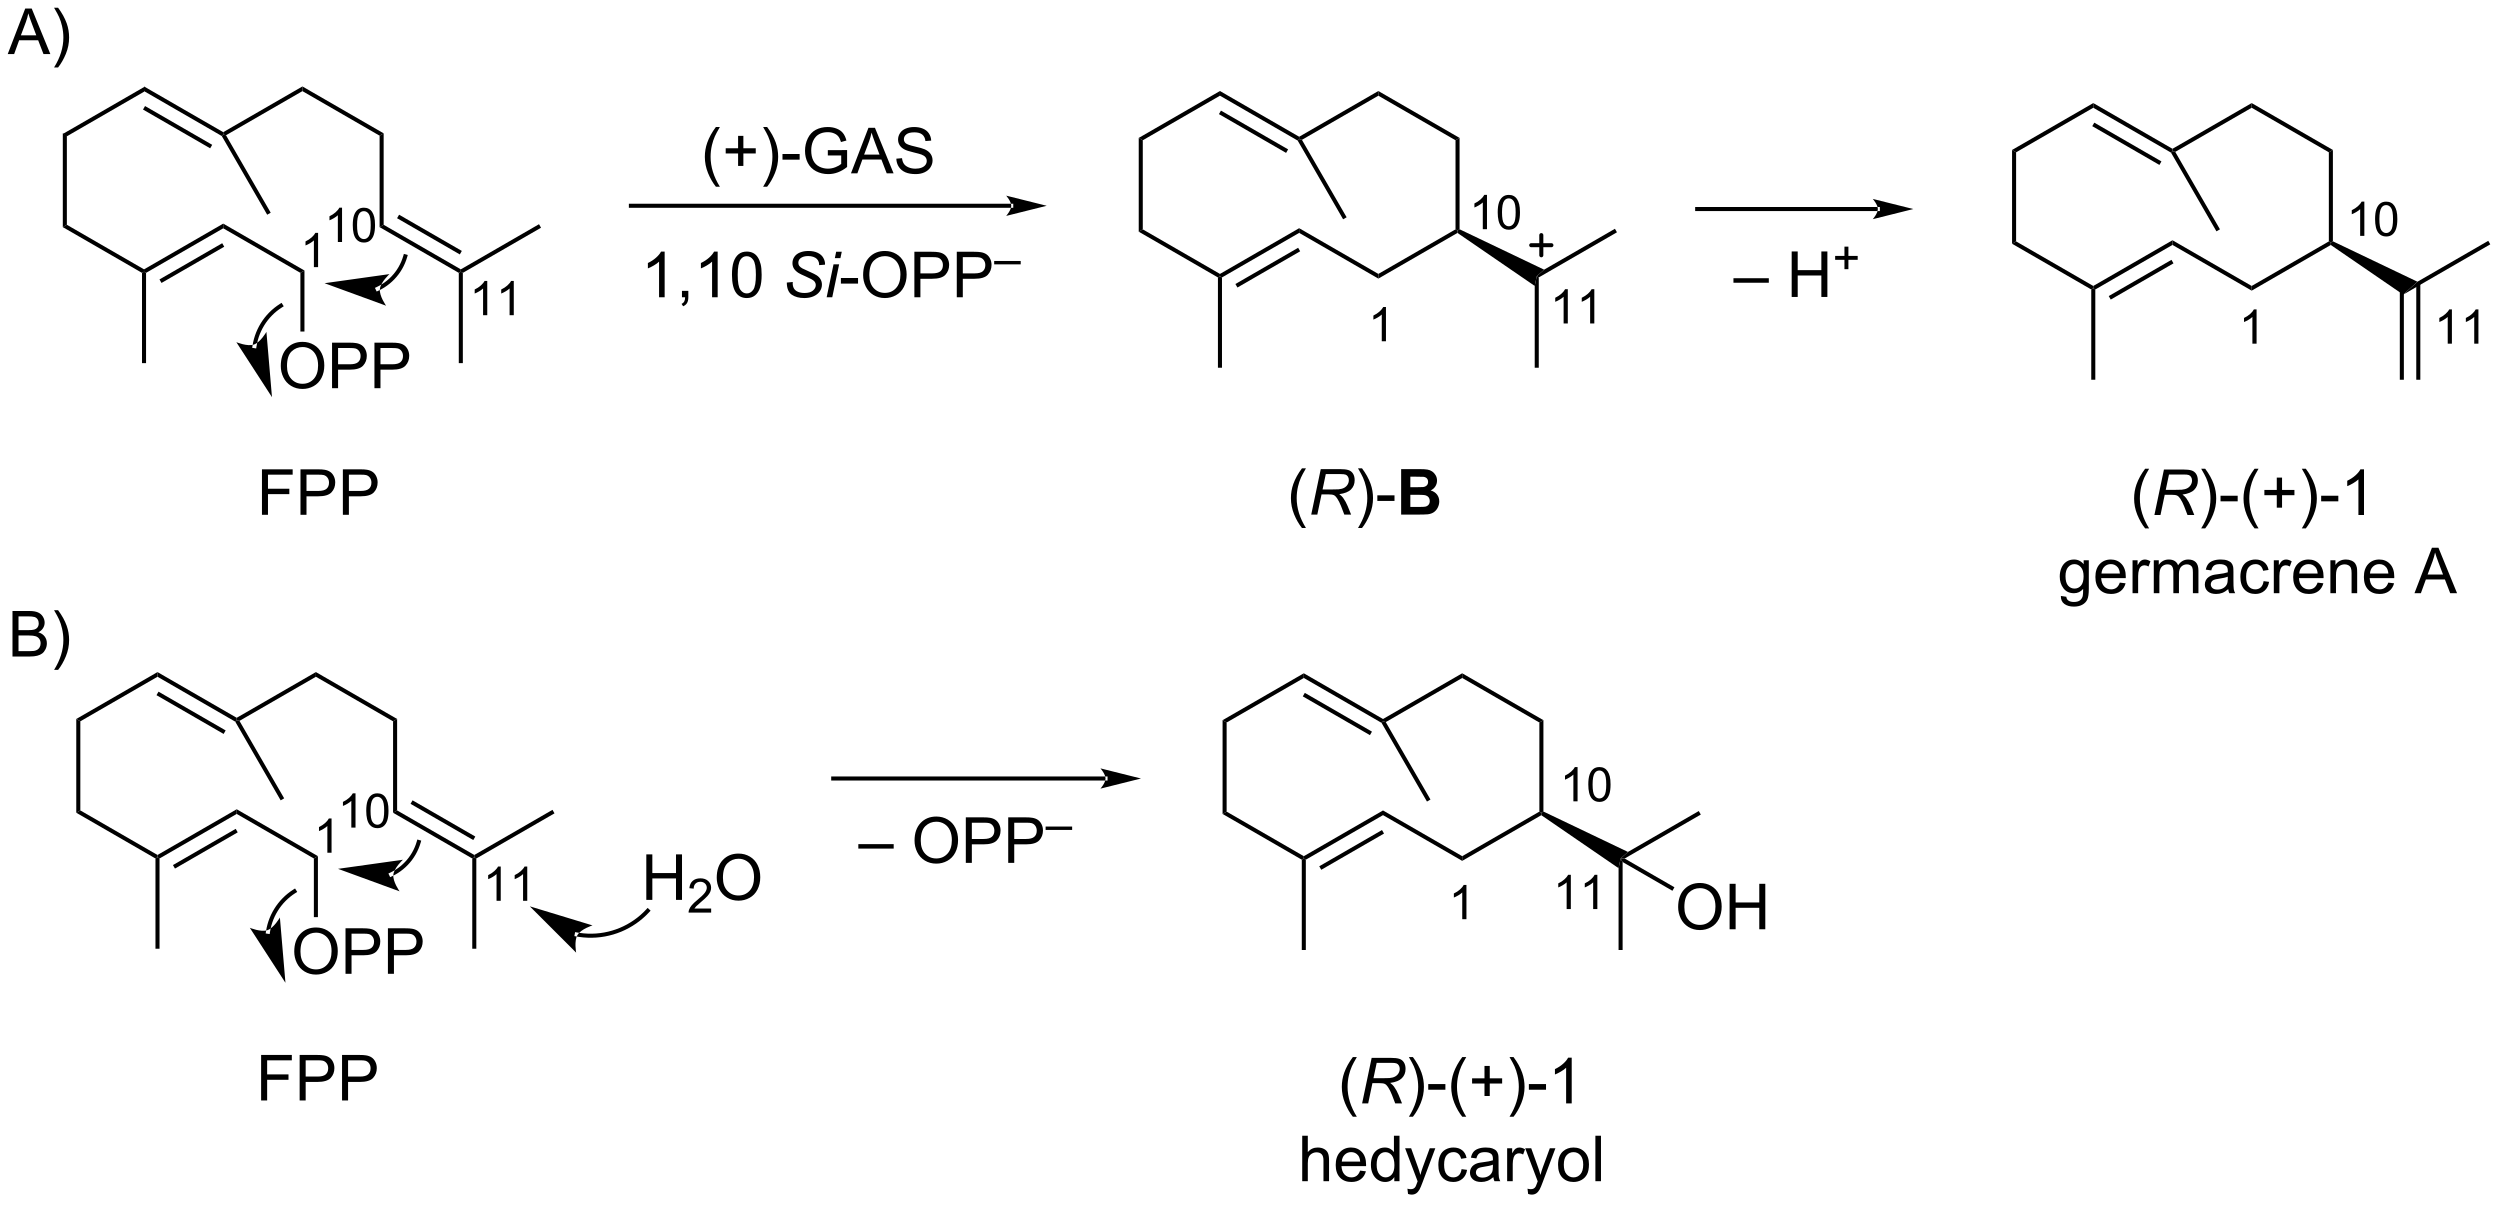 <?xml version="1.0" encoding="UTF-8"?>
<!DOCTYPE svg PUBLIC '-//W3C//DTD SVG 1.0//EN'
          'http://www.w3.org/TR/2001/REC-SVG-20010904/DTD/svg10.dtd'>
<svg stroke-dasharray="none" shape-rendering="auto" xmlns="http://www.w3.org/2000/svg" font-family="'Dialog'" text-rendering="auto" width="863" fill-opacity="1" color-interpolation="auto" color-rendering="auto" preserveAspectRatio="xMidYMid meet" font-size="12px" viewBox="0 0 863 416" fill="black" xmlns:xlink="http://www.w3.org/1999/xlink" stroke="black" image-rendering="auto" stroke-miterlimit="10" stroke-linecap="square" stroke-linejoin="miter" font-style="normal" stroke-width="1" height="416" stroke-dashoffset="0" font-weight="normal" stroke-opacity="1"
><!--Generated by the Batik Graphics2D SVG Generator--><defs id="genericDefs"
  /><g
  ><defs id="defs1"
    ><clipPath clipPathUnits="userSpaceOnUse" id="clipPath1"
      ><path d="M0.619 2.047 L323.978 2.047 L323.978 157.682 L0.619 157.682 L0.619 2.047 Z"
      /></clipPath
      ><clipPath clipPathUnits="userSpaceOnUse" id="clipPath2"
      ><path d="M13.309 173.497 L13.309 324.805 L327.676 324.805 L327.676 173.497 Z"
      /></clipPath
    ></defs
    ><g transform="scale(2.667,2.667) translate(-0.619,-2.047) matrix(1.029,0,0,1.029,-13.07,-176.412)"
    ><path d="M21.723 190.568 L21.212 190.274 L31.434 184.372 L31.434 184.961 Z" stroke="none" clip-path="url(#clipPath2)"
    /></g
    ><g transform="matrix(2.743,0,0,2.743,-36.505,-475.891)"
    ><path d="M21.212 190.274 L21.723 190.568 L21.723 201.782 L21.212 202.077 Z" stroke="none" clip-path="url(#clipPath2)"
    /></g
    ><g transform="matrix(2.743,0,0,2.743,-36.505,-475.891)"
    ><path d="M21.212 202.077 L21.723 201.782 L31.434 207.389 L31.434 207.684 L31.179 207.831 Z" stroke="none" clip-path="url(#clipPath2)"
    /></g
    ><g transform="matrix(2.743,0,0,2.743,-36.505,-475.891)"
    ><path d="M31.689 207.831 L31.434 207.684 L31.434 207.389 L41.401 201.635 L41.401 202.224 ZM33.633 209.101 L41.529 204.543 L41.273 204.101 L33.378 208.659 Z" stroke="none" clip-path="url(#clipPath2)"
    /></g
    ><g transform="matrix(2.743,0,0,2.743,-36.505,-475.891)"
    ><path d="M31.434 184.961 L31.434 184.372 L41.401 190.126 L41.401 190.421 L41.214 190.608 ZM31.307 187.28 L39.757 192.158 L40.012 191.717 L31.562 186.838 Z" stroke="none" clip-path="url(#clipPath2)"
    /></g
    ><g transform="matrix(2.743,0,0,2.743,-36.505,-475.891)"
    ><path d="M31.179 207.831 L31.434 207.684 L31.689 207.831 L31.689 219.193 L31.179 219.193 Z" stroke="none" clip-path="url(#clipPath2)"
    /></g
    ><g transform="matrix(2.743,0,0,2.743,-36.505,-475.891)"
    ><path d="M41.749 190.514 L41.401 190.421 L41.401 190.126 L51.368 184.372 L51.368 184.961 Z" stroke="none" clip-path="url(#clipPath2)"
    /></g
    ><g transform="matrix(2.743,0,0,2.743,-36.505,-475.891)"
    ><path d="M51.368 184.961 L51.368 184.372 L61.59 190.274 L61.08 190.568 Z" stroke="none" clip-path="url(#clipPath2)"
    /></g
    ><g transform="matrix(2.743,0,0,2.743,-36.505,-475.891)"
    ><path d="M61.08 190.568 L61.59 190.274 L61.59 201.782 L61.08 202.077 Z" stroke="none" clip-path="url(#clipPath2)"
    /></g
    ><g transform="matrix(2.743,0,0,2.743,-36.505,-475.891)"
    ><path d="M41.401 202.224 L41.401 201.635 L51.623 207.537 L51.113 207.831 Z" stroke="none" clip-path="url(#clipPath2)"
    /></g
    ><g transform="matrix(2.743,0,0,2.743,-36.505,-475.891)"
    ><path d="M48.645 219.554 Q48.645 218.127 49.41 217.322 Q50.176 216.515 51.387 216.515 Q52.178 216.515 52.814 216.895 Q53.452 217.272 53.785 217.95 Q54.121 218.627 54.121 219.486 Q54.121 220.358 53.77 221.046 Q53.418 221.733 52.772 222.088 Q52.129 222.442 51.382 222.442 Q50.574 222.442 49.936 222.051 Q49.301 221.658 48.973 220.983 Q48.645 220.306 48.645 219.554 ZM49.426 219.564 Q49.426 220.601 49.98 221.197 Q50.538 221.791 51.379 221.791 Q52.233 221.791 52.785 221.189 Q53.34 220.588 53.34 219.483 Q53.34 218.783 53.103 218.262 Q52.866 217.741 52.41 217.455 Q51.957 217.166 51.389 217.166 Q50.585 217.166 50.004 217.72 Q49.426 218.272 49.426 219.564 ZM55.096 222.343 L55.096 216.616 L57.258 216.616 Q57.828 216.616 58.128 216.671 Q58.55 216.741 58.833 216.939 Q59.12 217.134 59.294 217.491 Q59.469 217.845 59.469 218.272 Q59.469 219.002 59.003 219.509 Q58.539 220.015 57.323 220.015 L55.854 220.015 L55.854 222.343 L55.096 222.343 ZM55.854 219.338 L57.336 219.338 Q58.07 219.338 58.378 219.064 Q58.688 218.791 58.688 218.296 Q58.688 217.936 58.505 217.681 Q58.323 217.423 58.026 217.343 Q57.836 217.291 57.32 217.291 L55.854 217.291 L55.854 219.338 ZM60.432 222.343 L60.432 216.616 L62.594 216.616 Q63.164 216.616 63.464 216.671 Q63.885 216.741 64.169 216.939 Q64.456 217.134 64.63 217.491 Q64.805 217.845 64.805 218.272 Q64.805 219.002 64.338 219.509 Q63.875 220.015 62.659 220.015 L61.19 220.015 L61.19 222.343 L60.432 222.343 ZM61.19 219.338 L62.672 219.338 Q63.406 219.338 63.714 219.064 Q64.023 218.791 64.023 218.296 Q64.023 217.936 63.841 217.681 Q63.659 217.423 63.362 217.343 Q63.172 217.291 62.656 217.291 L61.19 217.291 L61.19 219.338 Z" stroke="none" clip-path="url(#clipPath2)"
    /></g
    ><g transform="matrix(2.743,0,0,2.743,-36.505,-475.891)"
    ><path d="M51.113 207.831 L51.623 207.537 L51.623 215.215 L51.113 215.215 Z" stroke="none" clip-path="url(#clipPath2)"
    /></g
    ><g transform="matrix(2.743,0,0,2.743,-36.505,-475.891)"
    ><path d="M61.08 202.077 L61.59 201.782 L71.301 207.389 L71.301 207.684 L71.046 207.831 ZM63.279 200.955 L71.174 205.513 L71.429 205.071 L63.534 200.513 Z" stroke="none" clip-path="url(#clipPath2)"
    /></g
    ><g transform="matrix(2.743,0,0,2.743,-36.505,-475.891)"
    ><path d="M71.046 207.831 L71.301 207.684 L71.556 207.831 L71.556 219.193 L71.046 219.193 Z" stroke="none" clip-path="url(#clipPath2)"
    /></g
    ><g transform="matrix(2.743,0,0,2.743,-36.505,-475.891)"
    ><path d="M71.556 207.831 L71.301 207.684 L71.301 207.389 L81.141 201.709 L81.396 202.151 Z" stroke="none" clip-path="url(#clipPath2)"
    /></g
    ><g transform="matrix(2.743,0,0,2.743,-36.505,-475.891)"
    ><path d="M41.214 190.608 L41.401 190.421 L41.749 190.514 L47.376 200.26 L46.934 200.515 Z" stroke="none" clip-path="url(#clipPath2)"
    /></g
    ><g transform="matrix(2.743,0,0,2.743,-36.505,-475.891)"
    ><path d="M53.339 207.109 L52.811 207.109 L52.811 203.747 Q52.62 203.929 52.311 204.111 Q52.003 204.292 51.757 204.384 L51.757 203.874 Q52.198 203.665 52.528 203.37 Q52.86 203.073 52.999 202.796 L53.339 202.796 L53.339 207.109 Z" stroke="none" clip-path="url(#clipPath2)"
    /></g
    ><g transform="matrix(2.743,0,0,2.743,-36.505,-475.891)"
    ><path d="M56.354 203.944 L55.826 203.944 L55.826 200.582 Q55.635 200.764 55.326 200.946 Q55.018 201.127 54.772 201.219 L54.772 200.709 Q55.213 200.5 55.543 200.205 Q55.875 199.909 56.014 199.631 L56.354 199.631 L56.354 203.944 ZM57.704 201.825 Q57.704 201.063 57.861 200.6 Q58.017 200.135 58.325 199.883 Q58.636 199.631 59.105 199.631 Q59.45 199.631 59.71 199.77 Q59.972 199.909 60.142 200.172 Q60.312 200.434 60.407 200.811 Q60.505 201.186 60.505 201.825 Q60.505 202.58 60.349 203.045 Q60.194 203.51 59.884 203.764 Q59.575 204.018 59.105 204.018 Q58.483 204.018 58.128 203.571 Q57.704 203.036 57.704 201.825 ZM58.245 201.825 Q58.245 202.883 58.493 203.233 Q58.741 203.582 59.105 203.582 Q59.468 203.582 59.714 203.231 Q59.962 202.879 59.962 201.825 Q59.962 200.764 59.714 200.416 Q59.468 200.067 59.099 200.067 Q58.736 200.067 58.519 200.375 Q58.245 200.768 58.245 201.825 Z" stroke="none" clip-path="url(#clipPath2)"
    /></g
    ><g transform="matrix(2.743,0,0,2.743,-36.505,-475.891)"
    ><path d="M45.085 217.012 L45.085 217.012 C45.085 217.012 45.085 217.012 45.085 217.012 L45.085 217.012 C45.085 217.012 45.085 217.014 45.084 217.017 L45.085 217.013 C45.085 217.013 45.085 217.012 45.085 217.012 L45.085 217.012 C45.085 217.011 45.085 217.011 45.085 217.011 L45.337 217.05 L45.085 217.012 C45.085 217.011 45.086 217.01 45.086 217.008 L45.338 217.047 L45.086 217.008 C45.087 216.999 45.089 216.99 45.09 216.982 L45.09 216.982 C45.112 216.838 45.139 216.695 45.169 216.554 L45.419 216.608 L45.169 216.554 C45.23 216.272 45.307 215.994 45.399 215.722 L45.641 215.804 L45.399 215.722 C45.583 215.179 45.827 214.66 46.126 214.175 L46.343 214.308 L46.126 214.175 C46.724 213.204 47.54 212.368 48.529 211.742 L48.744 211.605 L49.017 212.036 L48.801 212.173 C47.88 212.756 47.118 213.537 46.56 214.442 L46.56 214.442 C46.282 214.895 46.054 215.379 45.882 215.886 L45.882 215.886 C45.797 216.139 45.725 216.398 45.668 216.662 L45.668 216.662 C45.64 216.794 45.615 216.927 45.594 217.06 L45.342 217.021 L45.594 217.06 C45.593 217.069 45.591 217.077 45.59 217.086 L45.59 217.086 C45.59 217.087 45.59 217.087 45.59 217.088 L45.589 217.09 C45.589 217.09 45.589 217.09 45.589 217.09 L45.589 217.09 C45.589 217.09 45.589 217.09 45.589 217.09 L45.337 217.052 L45.59 217.087 C45.589 217.09 45.589 217.093 45.589 217.093 L45.589 217.093 C45.589 217.093 45.589 217.093 45.589 217.093 L45.548 217.345 L45.044 217.264 ZM47.536 223.474 L46.837 215.258 C46.837 215.258 46.096 216.568 45.268 216.852 C44.44 217.135 43.052 216.554 43.052 216.554 Z" stroke="none" clip-path="url(#clipPath2)"
    /></g
    ><g transform="matrix(2.743,0,0,2.743,-36.505,-475.891)"
    ><path d="M60.724 209.612 L60.724 209.612 C60.726 209.611 60.729 209.61 60.731 209.608 L60.839 209.84 L60.73 209.609 C60.738 209.606 60.745 209.602 60.752 209.599 L60.861 209.829 L60.752 209.599 C60.981 209.49 61.202 209.368 61.414 209.233 L61.551 209.448 L61.414 209.233 C61.839 208.964 62.227 208.645 62.573 208.284 L62.757 208.461 L62.573 208.284 C63.264 207.564 63.781 206.677 64.064 205.688 L64.134 205.443 L64.625 205.583 L64.555 205.829 C64.249 206.898 63.689 207.858 62.941 208.637 L62.941 208.637 C62.567 209.027 62.147 209.372 61.688 209.664 L61.688 209.664 C61.458 209.809 61.219 209.942 60.971 210.06 L60.971 210.06 C60.963 210.063 60.955 210.067 60.948 210.071 L60.947 210.071 C60.946 210.071 60.945 210.072 60.943 210.073 L60.712 210.182 L60.494 209.721 ZM54.154 209.134 L61.898 211.966 C61.898 211.966 61.023 210.742 61.115 209.872 C61.207 209.002 62.32 207.989 62.32 207.989 Z" stroke="none" clip-path="url(#clipPath2)"
    /></g
    ><g transform="matrix(2.743,0,0,2.743,-36.505,-475.891)"
    ><path d="M74.629 213.159 L74.102 213.159 L74.102 209.797 Q73.911 209.979 73.602 210.161 Q73.294 210.342 73.047 210.434 L73.047 209.924 Q73.489 209.715 73.819 209.42 Q74.151 209.123 74.29 208.846 L74.629 208.846 L74.629 213.159 ZM77.966 213.159 L77.439 213.159 L77.439 209.797 Q77.248 209.979 76.939 210.161 Q76.63 210.342 76.384 210.434 L76.384 209.924 Q76.826 209.715 77.156 209.42 Q77.488 209.123 77.627 208.846 L77.966 208.846 L77.966 213.159 Z" stroke="none" clip-path="url(#clipPath2)"
    /></g
    ><g transform="matrix(2.743,0,0,2.743,-36.505,-475.891)"
    ><path d="M46.275 238.281 L46.275 232.555 L50.139 232.555 L50.139 233.229 L47.033 233.229 L47.033 235.003 L49.72 235.003 L49.72 235.68 L47.033 235.68 L47.033 238.281 L46.275 238.281 ZM51.123 238.281 L51.123 232.555 L53.284 232.555 Q53.854 232.555 54.154 232.61 Q54.576 232.68 54.859 232.878 Q55.146 233.073 55.32 233.43 Q55.495 233.784 55.495 234.211 Q55.495 234.94 55.029 235.448 Q54.565 235.953 53.349 235.953 L51.88 235.953 L51.88 238.281 L51.123 238.281 ZM51.88 235.276 L53.362 235.276 Q54.096 235.276 54.404 235.003 Q54.714 234.729 54.714 234.235 Q54.714 233.875 54.531 233.62 Q54.349 233.362 54.052 233.281 Q53.862 233.229 53.346 233.229 L51.88 233.229 L51.88 235.276 ZM56.458 238.281 L56.458 232.555 L58.62 232.555 Q59.19 232.555 59.49 232.61 Q59.912 232.68 60.195 232.878 Q60.482 233.073 60.656 233.43 Q60.831 233.784 60.831 234.211 Q60.831 234.94 60.365 235.448 Q59.901 235.953 58.685 235.953 L57.216 235.953 L57.216 238.281 L56.458 238.281 ZM57.216 235.276 L58.698 235.276 Q59.432 235.276 59.74 235.003 Q60.05 234.729 60.05 234.235 Q60.05 233.875 59.867 233.62 Q59.685 233.362 59.388 233.281 Q59.198 233.229 58.682 233.229 L57.216 233.229 L57.216 235.276 Z" stroke="none" clip-path="url(#clipPath2)"
    /></g
    ><g transform="matrix(2.743,0,0,2.743,-36.505,-475.891)"
    ><path d="M140.57 199.644 L140.57 199.644 L92.705 199.644 L92.45 199.644 L92.45 199.134 L92.705 199.134 L140.57 199.134 L140.825 199.134 L140.825 199.644 ZM145.034 199.389 L139.932 198.114 C139.932 198.114 140.57 198.831 140.57 199.389 C140.57 199.947 139.932 200.665 139.932 200.665 Z" stroke="none" clip-path="url(#clipPath2)"
    /></g
    ><g transform="matrix(2.743,0,0,2.743,-36.505,-475.891)"
    ><path d="M103.399 196.989 Q102.816 196.254 102.412 195.27 Q102.011 194.283 102.011 193.228 Q102.011 192.299 102.314 191.447 Q102.665 190.46 103.399 189.478 L103.902 189.478 Q103.431 190.291 103.277 190.64 Q103.04 191.179 102.902 191.765 Q102.735 192.494 102.735 193.234 Q102.735 195.111 103.902 196.989 L103.399 196.989 ZM106.196 194.377 L106.196 192.806 L104.636 192.806 L104.636 192.15 L106.196 192.15 L106.196 190.593 L106.86 190.593 L106.86 192.15 L108.418 192.15 L108.418 192.806 L106.86 192.806 L106.86 194.377 L106.196 194.377 ZM109.853 196.989 L109.347 196.989 Q110.517 195.111 110.517 193.234 Q110.517 192.499 110.347 191.775 Q110.215 191.189 109.978 190.65 Q109.824 190.299 109.347 189.478 L109.853 189.478 Q110.587 190.46 110.939 191.447 Q111.238 192.299 111.238 193.228 Q111.238 194.283 110.834 195.27 Q110.431 196.254 109.853 196.989 ZM111.782 193.585 L111.782 192.877 L113.941 192.877 L113.941 193.585 L111.782 193.585 ZM117.488 193.056 L117.488 192.385 L119.915 192.382 L119.915 194.507 Q119.355 194.952 118.761 195.179 Q118.168 195.403 117.543 195.403 Q116.699 195.403 116.009 195.041 Q115.321 194.679 114.97 193.997 Q114.618 193.312 114.618 192.468 Q114.618 191.632 114.967 190.908 Q115.316 190.181 115.972 189.83 Q116.629 189.478 117.485 189.478 Q118.105 189.478 118.608 189.681 Q119.11 189.882 119.394 190.241 Q119.681 190.601 119.829 191.179 L119.144 191.366 Q119.017 190.929 118.824 190.679 Q118.634 190.429 118.277 190.278 Q117.923 190.127 117.488 190.127 Q116.97 190.127 116.59 190.286 Q116.212 190.445 115.978 190.702 Q115.746 190.96 115.618 191.267 Q115.399 191.799 115.399 192.421 Q115.399 193.187 115.662 193.702 Q115.925 194.218 116.428 194.468 Q116.933 194.718 117.501 194.718 Q117.993 194.718 118.462 194.528 Q118.931 194.338 119.173 194.124 L119.173 193.056 L117.488 193.056 ZM120.401 195.304 L122.601 189.577 L123.419 189.577 L125.763 195.304 L124.898 195.304 L124.231 193.57 L121.836 193.57 L121.208 195.304 L120.401 195.304 ZM122.054 192.952 L123.997 192.952 L123.398 191.366 Q123.125 190.642 122.992 190.179 Q122.882 190.728 122.685 191.273 L122.054 192.952 ZM126.109 193.463 L126.825 193.4 Q126.875 193.83 127.06 194.106 Q127.247 194.382 127.638 194.551 Q128.028 194.721 128.515 194.721 Q128.95 194.721 129.281 194.593 Q129.614 194.463 129.776 194.239 Q129.937 194.015 129.937 193.749 Q129.937 193.478 129.781 193.278 Q129.625 193.077 129.265 192.939 Q129.036 192.851 128.247 192.661 Q127.458 192.471 127.14 192.304 Q126.731 192.088 126.528 191.77 Q126.328 191.452 126.328 191.056 Q126.328 190.624 126.573 190.247 Q126.82 189.869 127.291 189.674 Q127.765 189.478 128.343 189.478 Q128.981 189.478 129.466 189.684 Q129.953 189.89 130.213 190.288 Q130.476 190.687 130.497 191.189 L129.77 191.244 Q129.711 190.702 129.372 190.426 Q129.036 190.148 128.375 190.148 Q127.687 190.148 127.372 190.4 Q127.06 190.65 127.06 191.007 Q127.06 191.314 127.281 191.515 Q127.5 191.713 128.424 191.924 Q129.349 192.132 129.692 192.288 Q130.192 192.517 130.429 192.872 Q130.669 193.226 130.669 193.687 Q130.669 194.142 130.406 194.549 Q130.145 194.952 129.653 195.179 Q129.164 195.403 128.552 195.403 Q127.773 195.403 127.247 195.176 Q126.724 194.947 126.424 194.494 Q126.125 194.038 126.109 193.463 Z" stroke="none" clip-path="url(#clipPath2)"
    /></g
    ><g transform="matrix(2.743,0,0,2.743,-36.505,-475.891)"
    ><path d="M96.953 210.904 L96.25 210.904 L96.25 206.422 Q95.995 206.664 95.583 206.906 Q95.172 207.148 94.844 207.271 L94.844 206.591 Q95.432 206.312 95.872 205.919 Q96.315 205.523 96.5 205.154 L96.953 205.154 L96.953 210.904 ZM99.131 210.904 L99.131 210.101 L99.933 210.101 L99.933 210.904 Q99.933 211.346 99.777 211.617 Q99.621 211.888 99.28 212.036 L99.084 211.737 Q99.308 211.638 99.412 211.448 Q99.519 211.26 99.53 210.904 L99.131 210.904 ZM103.625 210.904 L102.922 210.904 L102.922 206.422 Q102.666 206.664 102.255 206.906 Q101.844 207.148 101.515 207.271 L101.515 206.591 Q102.104 206.312 102.544 205.919 Q102.987 205.523 103.172 205.154 L103.625 205.154 L103.625 210.904 ZM105.425 208.078 Q105.425 207.062 105.634 206.445 Q105.842 205.826 106.254 205.489 Q106.668 205.154 107.293 205.154 Q107.754 205.154 108.1 205.339 Q108.449 205.523 108.675 205.875 Q108.902 206.224 109.03 206.726 Q109.16 207.226 109.16 208.078 Q109.16 209.086 108.952 209.706 Q108.746 210.326 108.332 210.664 Q107.92 211.002 107.293 211.002 Q106.465 211.002 105.991 210.406 Q105.425 209.693 105.425 208.078 ZM106.147 208.078 Q106.147 209.489 106.478 209.956 Q106.808 210.422 107.293 210.422 Q107.777 210.422 108.105 209.953 Q108.436 209.484 108.436 208.078 Q108.436 206.664 108.105 206.201 Q107.777 205.734 107.285 205.734 Q106.8 205.734 106.511 206.146 Q106.147 206.669 106.147 208.078 Z" stroke="none" clip-path="url(#clipPath2)"
    /></g
    ><g transform="matrix(2.743,0,0,2.743,-36.505,-475.891)"
    ><path d="M112.327 209.052 L113.077 208.982 L113.069 209.18 Q113.069 209.513 113.22 209.789 Q113.374 210.062 113.725 210.214 Q114.077 210.364 114.561 210.364 Q115.249 210.364 115.611 210.065 Q115.972 209.763 115.972 209.375 Q115.972 209.107 115.78 208.883 Q115.584 208.664 114.715 208.289 Q114.037 207.997 113.793 207.841 Q113.405 207.586 113.22 207.289 Q113.037 206.989 113.037 206.607 Q113.037 206.164 113.28 205.81 Q113.522 205.453 113.988 205.266 Q114.457 205.078 115.043 205.078 Q115.741 205.078 116.22 205.312 Q116.702 205.547 116.918 205.938 Q117.136 206.328 117.136 206.685 Q117.136 206.719 117.131 206.802 L116.394 206.859 Q116.394 206.617 116.35 206.482 Q116.272 206.242 116.108 206.078 Q115.944 205.914 115.657 205.815 Q115.371 205.716 115.014 205.716 Q114.389 205.716 114.043 205.997 Q113.777 206.211 113.777 206.568 Q113.777 206.779 113.886 206.945 Q113.996 207.109 114.28 207.271 Q114.483 207.383 115.246 207.719 Q115.863 207.992 116.097 208.148 Q116.41 208.357 116.577 208.651 Q116.746 208.945 116.746 209.32 Q116.746 209.786 116.462 210.18 Q116.178 210.57 115.678 210.786 Q115.178 211.002 114.535 211.002 Q113.561 211.002 112.946 210.578 Q112.332 210.154 112.327 209.052 ZM118.371 205.976 L118.537 205.177 L119.241 205.177 L119.074 205.976 L118.371 205.976 ZM117.34 210.904 L118.207 206.755 L118.912 206.755 L118.045 210.904 L117.34 210.904 Z" stroke="none" clip-path="url(#clipPath2)"
    /></g
    ><g transform="matrix(2.743,0,0,2.743,-36.505,-475.891)"
    ><path d="M119.133 209.185 L119.133 208.476 L121.291 208.476 L121.291 209.185 L119.133 209.185 ZM121.93 208.114 Q121.93 206.688 122.695 205.883 Q123.461 205.076 124.672 205.076 Q125.463 205.076 126.099 205.456 Q126.737 205.833 127.07 206.51 Q127.406 207.188 127.406 208.047 Q127.406 208.919 127.055 209.607 Q126.703 210.294 126.057 210.648 Q125.414 211.002 124.666 211.002 Q123.859 211.002 123.221 210.612 Q122.586 210.219 122.258 209.544 Q121.93 208.867 121.93 208.114 ZM122.711 208.125 Q122.711 209.161 123.265 209.758 Q123.823 210.351 124.664 210.351 Q125.518 210.351 126.07 209.75 Q126.625 209.148 126.625 208.044 Q126.625 207.344 126.388 206.823 Q126.151 206.302 125.695 206.016 Q125.242 205.726 124.674 205.726 Q123.87 205.726 123.289 206.281 Q122.711 206.833 122.711 208.125 ZM128.381 210.904 L128.381 205.177 L130.543 205.177 Q131.113 205.177 131.413 205.232 Q131.834 205.302 132.118 205.5 Q132.405 205.695 132.579 206.052 Q132.754 206.406 132.754 206.833 Q132.754 207.562 132.288 208.07 Q131.824 208.576 130.608 208.576 L129.139 208.576 L129.139 210.904 L128.381 210.904 ZM129.139 207.898 L130.621 207.898 Q131.355 207.898 131.663 207.625 Q131.972 207.351 131.972 206.857 Q131.972 206.497 131.79 206.242 Q131.608 205.984 131.311 205.904 Q131.121 205.851 130.605 205.851 L129.139 205.851 L129.139 207.898 ZM133.717 210.904 L133.717 205.177 L135.879 205.177 Q136.449 205.177 136.749 205.232 Q137.17 205.302 137.454 205.5 Q137.741 205.695 137.915 206.052 Q138.09 206.406 138.09 206.833 Q138.09 207.562 137.624 208.07 Q137.16 208.576 135.944 208.576 L134.475 208.576 L134.475 210.904 L133.717 210.904 ZM134.475 207.898 L135.957 207.898 Q136.691 207.898 136.999 207.625 Q137.308 207.351 137.308 206.857 Q137.308 206.497 137.126 206.242 Q136.944 205.984 136.647 205.904 Q136.457 205.851 135.941 205.851 L134.475 205.851 L134.475 207.898 Z" stroke="none" clip-path="url(#clipPath2)"
    /></g
    ><g transform="matrix(2.743,0,0,2.743,-36.505,-475.891)"
    ><path d="M138.424 206.762 L138.424 206.336 L141.762 206.336 L141.762 206.762 L138.424 206.762 Z" stroke="none" clip-path="url(#clipPath2)"
    /></g
    ><g transform="matrix(2.743,0,0,2.743,-36.505,-475.891)"
    ><path d="M157.125 191.144 L156.615 190.849 L166.837 184.947 L166.837 185.537 Z" stroke="none" clip-path="url(#clipPath2)"
    /></g
    ><g transform="matrix(2.743,0,0,2.743,-36.505,-475.891)"
    ><path d="M156.615 190.849 L157.125 191.144 L157.125 202.358 L156.615 202.652 Z" stroke="none" clip-path="url(#clipPath2)"
    /></g
    ><g transform="matrix(2.743,0,0,2.743,-36.505,-475.891)"
    ><path d="M156.615 202.652 L157.125 202.358 L166.837 207.965 L166.837 208.26 L166.582 208.407 Z" stroke="none" clip-path="url(#clipPath2)"
    /></g
    ><g transform="matrix(2.743,0,0,2.743,-36.505,-475.891)"
    ><path d="M167.092 208.407 L166.837 208.26 L166.837 207.965 L176.804 202.211 L176.804 202.8 ZM169.036 209.676 L176.931 205.118 L176.676 204.676 L168.781 209.234 Z" stroke="none" clip-path="url(#clipPath2)"
    /></g
    ><g transform="matrix(2.743,0,0,2.743,-36.505,-475.891)"
    ><path d="M166.837 185.537 L166.837 184.947 L176.804 190.702 L176.804 190.996 L176.617 191.183 ZM166.709 187.855 L175.16 192.734 L175.415 192.292 L166.964 187.413 Z" stroke="none" clip-path="url(#clipPath2)"
    /></g
    ><g transform="matrix(2.743,0,0,2.743,-36.505,-475.891)"
    ><path d="M166.582 208.407 L166.837 208.26 L167.092 208.407 L167.092 219.768 L166.582 219.768 Z" stroke="none" clip-path="url(#clipPath2)"
    /></g
    ><g transform="matrix(2.743,0,0,2.743,-36.505,-475.891)"
    ><path d="M177.152 191.09 L176.804 190.996 L176.804 190.702 L186.77 184.947 L186.77 185.537 Z" stroke="none" clip-path="url(#clipPath2)"
    /></g
    ><g transform="matrix(2.743,0,0,2.743,-36.505,-475.891)"
    ><path d="M186.77 185.537 L186.77 184.947 L196.992 190.849 L196.482 191.144 Z" stroke="none" clip-path="url(#clipPath2)"
    /></g
    ><g transform="matrix(2.743,0,0,2.743,-36.505,-475.891)"
    ><path d="M196.482 191.144 L196.992 190.849 L196.992 202.345 L196.737 202.505 L196.482 202.358 Z" stroke="none" clip-path="url(#clipPath2)"
    /></g
    ><g transform="matrix(2.743,0,0,2.743,-36.505,-475.891)"
    ><path d="M176.804 202.8 L176.804 202.211 L186.77 207.965 L186.77 208.554 Z" stroke="none" clip-path="url(#clipPath2)"
    /></g
    ><g transform="matrix(2.743,0,0,2.743,-36.505,-475.891)"
    ><path d="M196.726 202.806 L196.737 202.505 L196.992 202.345 L207.63 207.43 L206.704 208.26 L206.449 209.476 Z" stroke="none" clip-path="url(#clipPath2)"
    /></g
    ><g transform="matrix(2.743,0,0,2.743,-36.505,-475.891)"
    ><path d="M206.449 209.476 L206.704 208.26 L206.959 208.407 L206.959 219.768 L206.449 219.768 Z" stroke="none" clip-path="url(#clipPath2)"
    /></g
    ><g transform="matrix(2.743,0,0,2.743,-36.505,-475.891)"
    ><path d="M206.959 208.407 L206.704 208.26 L207.63 207.43 L216.543 202.284 L216.798 202.726 Z" stroke="none" clip-path="url(#clipPath2)"
    /></g
    ><g transform="matrix(2.743,0,0,2.743,-36.505,-475.891)"
    ><path d="M176.617 191.183 L176.804 190.996 L177.152 191.09 L182.779 200.836 L182.337 201.091 Z" stroke="none" clip-path="url(#clipPath2)"
    /></g
    ><g transform="matrix(2.743,0,0,2.743,-36.505,-475.891)"
    ><path d="M186.77 208.554 L186.77 207.965 L196.482 202.358 L196.737 202.505 L196.726 202.806 Z" stroke="none" clip-path="url(#clipPath2)"
    /></g
    ><g stroke-width="0.51" transform="matrix(2.743,0,0,2.743,-36.505,-475.891)" stroke-linejoin="round" stroke-linecap="round"
    ><path fill="none" d="M206.009 204.351 L208.549 204.351 M207.279 203.081 L207.279 205.62" clip-path="url(#clipPath2)"
    /></g
    ><g transform="matrix(2.743,0,0,2.743,-36.505,-475.891)"
    ><path d="M177.156 239.941 Q176.573 239.207 176.169 238.223 Q175.768 237.236 175.768 236.181 Q175.768 235.251 176.07 234.4 Q176.422 233.413 177.156 232.431 L177.659 232.431 Q177.187 233.244 177.034 233.592 Q176.797 234.131 176.659 234.717 Q176.492 235.447 176.492 236.186 Q176.492 238.064 177.659 239.941 L177.156 239.941 Z" stroke="none" clip-path="url(#clipPath2)"
    /></g
    ><g transform="matrix(2.743,0,0,2.743,-36.505,-475.891)"
    ><path d="M178.323 238.256 L179.523 232.53 L181.924 232.53 Q182.635 232.53 183.002 232.65 Q183.37 232.767 183.578 233.095 Q183.789 233.423 183.789 233.923 Q183.789 234.624 183.331 235.085 Q182.875 235.546 181.854 235.681 Q182.167 235.913 182.328 236.134 Q182.687 236.639 182.906 237.178 L183.344 238.256 L182.487 238.256 L182.078 237.189 Q181.854 236.611 181.57 236.189 Q181.375 235.897 181.172 235.806 Q180.969 235.712 180.51 235.712 L179.62 235.712 L179.088 238.256 L178.323 238.256 ZM179.75 235.092 L180.807 235.092 Q181.542 235.092 181.766 235.072 Q182.198 235.03 182.474 234.879 Q182.752 234.725 182.904 234.467 Q183.057 234.21 183.057 233.913 Q183.057 233.663 182.943 233.478 Q182.831 233.29 182.646 233.225 Q182.463 233.157 182.023 233.157 L180.156 233.157 L179.75 235.092 Z" stroke="none" clip-path="url(#clipPath2)"
    /></g
    ><g transform="matrix(2.743,0,0,2.743,-36.505,-475.891)"
    ><path d="M184.715 239.941 L184.21 239.941 Q185.379 238.064 185.379 236.186 Q185.379 235.452 185.21 234.728 Q185.077 234.142 184.84 233.603 Q184.686 233.251 184.21 232.431 L184.715 232.431 Q185.449 233.413 185.801 234.4 Q186.1 235.251 186.1 236.181 Q186.1 237.236 185.697 238.223 Q185.293 239.207 184.715 239.941 ZM186.644 236.538 L186.644 235.829 L188.803 235.829 L188.803 236.538 L186.644 236.538 Z" stroke="none" clip-path="url(#clipPath2)"
    /></g
    ><g transform="matrix(2.743,0,0,2.743,-36.505,-475.891)"
    ><path d="M189.639 232.53 L191.928 232.53 Q192.608 232.53 192.941 232.587 Q193.277 232.642 193.54 232.822 Q193.803 233.001 193.978 233.301 Q194.155 233.6 194.155 233.97 Q194.155 234.374 193.939 234.71 Q193.723 235.046 193.35 235.212 Q193.874 235.366 194.155 235.733 Q194.436 236.1 194.436 236.595 Q194.436 236.986 194.254 237.356 Q194.074 237.725 193.759 237.947 Q193.444 238.165 192.983 238.217 Q192.694 238.249 191.59 238.256 L189.639 238.256 L189.639 232.53 ZM190.796 233.483 L190.796 234.806 L191.553 234.806 Q192.23 234.806 192.394 234.788 Q192.691 234.751 192.861 234.582 Q193.03 234.413 193.03 234.134 Q193.03 233.869 192.884 233.704 Q192.738 233.538 192.449 233.501 Q192.277 233.483 191.459 233.483 L190.796 233.483 ZM190.796 235.759 L190.796 237.29 L191.866 237.29 Q192.491 237.29 192.66 237.256 Q192.918 237.21 193.079 237.027 Q193.241 236.845 193.241 236.54 Q193.241 236.282 193.116 236.103 Q192.991 235.923 192.754 235.842 Q192.519 235.759 191.73 235.759 L190.796 235.759 Z" stroke="none" clip-path="url(#clipPath2)"
    /></g
    ><g transform="matrix(2.743,0,0,2.743,-36.505,-475.891)"
    ><path d="M249.629 200.055 L249.629 200.055 L226.895 200.055 L226.64 200.055 L226.64 199.545 L226.895 199.545 L249.629 199.545 L249.884 199.545 L249.884 200.055 ZM254.094 199.8 L248.991 198.525 C248.991 198.525 249.629 199.242 249.629 199.8 C249.629 200.358 248.991 201.076 248.991 201.076 Z" stroke="none" clip-path="url(#clipPath2)"
    /></g
    ><g transform="matrix(2.743,0,0,2.743,-36.505,-475.891)"
    ><path d="M231.459 209.075 L231.459 208.507 L235.91 208.507 L235.91 209.075 L231.459 209.075 ZM238.787 210.864 L238.787 205.138 L239.545 205.138 L239.545 207.489 L242.522 207.489 L242.522 205.138 L243.28 205.138 L243.28 210.864 L242.522 210.864 L242.522 208.164 L239.545 208.164 L239.545 210.864 L238.787 210.864 Z" stroke="none" clip-path="url(#clipPath2)"
    /></g
    ><g transform="matrix(2.743,0,0,2.743,-36.505,-475.891)"
    ><path d="M245.428 207.369 L245.428 206.191 L244.258 206.191 L244.258 205.699 L245.428 205.699 L245.428 204.531 L245.926 204.531 L245.926 205.699 L247.094 205.699 L247.094 206.191 L245.926 206.191 L245.926 207.369 L245.428 207.369 Z" stroke="none" clip-path="url(#clipPath2)"
    /></g
    ><g transform="matrix(2.743,0,0,2.743,-36.505,-475.891)"
    ><path d="M267.031 192.66 L266.521 192.365 L276.743 186.464 L276.743 187.053 Z" stroke="none" clip-path="url(#clipPath2)"
    /></g
    ><g transform="matrix(2.743,0,0,2.743,-36.505,-475.891)"
    ><path d="M266.521 192.365 L267.031 192.66 L267.031 203.874 L266.521 204.169 Z" stroke="none" clip-path="url(#clipPath2)"
    /></g
    ><g transform="matrix(2.743,0,0,2.743,-36.505,-475.891)"
    ><path d="M266.521 204.169 L267.031 203.874 L276.743 209.481 L276.743 209.776 L276.488 209.923 Z" stroke="none" clip-path="url(#clipPath2)"
    /></g
    ><g transform="matrix(2.743,0,0,2.743,-36.505,-475.891)"
    ><path d="M276.998 209.923 L276.743 209.776 L276.743 209.481 L286.709 203.727 L286.709 204.316 ZM278.942 211.193 L286.837 206.634 L286.582 206.192 L278.687 210.751 Z" stroke="none" clip-path="url(#clipPath2)"
    /></g
    ><g transform="matrix(2.743,0,0,2.743,-36.505,-475.891)"
    ><path d="M276.743 187.053 L276.743 186.464 L286.709 192.218 L286.709 192.513 L286.523 192.699 ZM276.615 189.371 L285.065 194.25 L285.32 193.808 L276.87 188.929 Z" stroke="none" clip-path="url(#clipPath2)"
    /></g
    ><g transform="matrix(2.743,0,0,2.743,-36.505,-475.891)"
    ><path d="M276.488 209.923 L276.743 209.776 L276.998 209.923 L276.998 221.284 L276.488 221.284 Z" stroke="none" clip-path="url(#clipPath2)"
    /></g
    ><g transform="matrix(2.743,0,0,2.743,-36.505,-475.891)"
    ><path d="M287.058 192.606 L286.709 192.513 L286.709 192.218 L296.676 186.464 L296.676 187.053 Z" stroke="none" clip-path="url(#clipPath2)"
    /></g
    ><g transform="matrix(2.743,0,0,2.743,-36.505,-475.891)"
    ><path d="M296.676 187.053 L296.676 186.464 L306.898 192.365 L306.388 192.66 Z" stroke="none" clip-path="url(#clipPath2)"
    /></g
    ><g transform="matrix(2.743,0,0,2.743,-36.505,-475.891)"
    ><path d="M306.388 192.66 L306.898 192.365 L306.898 203.861 L306.643 204.021 L306.388 203.874 Z" stroke="none" clip-path="url(#clipPath2)"
    /></g
    ><g transform="matrix(2.743,0,0,2.743,-36.505,-475.891)"
    ><path d="M286.709 204.316 L286.709 203.727 L296.676 209.481 L296.676 210.07 Z" stroke="none" clip-path="url(#clipPath2)"
    /></g
    ><g transform="matrix(2.743,0,0,2.743,-36.505,-475.891)"
    ><path d="M306.632 204.322 L306.643 204.021 L306.898 203.861 L317.536 208.946 L315.741 210.571 Z" stroke="none" clip-path="url(#clipPath2)"
    /></g
    ><g transform="matrix(2.743,0,0,2.743,-36.505,-475.891)"
    ><path d="M315.319 209.178 L315.319 221.284 L315.829 221.284 L315.829 209.178 ZM317.39 209.178 L317.39 221.284 L317.901 221.284 L317.901 209.178 Z" stroke="none" clip-path="url(#clipPath2)"
    /></g
    ><g transform="matrix(2.743,0,0,2.743,-36.505,-475.891)"
    ><path d="M315.741 210.571 L317.536 208.946 L326.449 203.8 L326.704 204.242 Z" stroke="none" clip-path="url(#clipPath2)"
    /></g
    ><g transform="matrix(2.743,0,0,2.743,-36.505,-475.891)"
    ><path d="M286.523 192.699 L286.709 192.513 L287.058 192.606 L292.685 202.352 L292.243 202.607 Z" stroke="none" clip-path="url(#clipPath2)"
    /></g
    ><g transform="matrix(2.743,0,0,2.743,-36.505,-475.891)"
    ><path d="M296.676 210.07 L296.676 209.481 L306.388 203.874 L306.643 204.021 L306.632 204.322 Z" stroke="none" clip-path="url(#clipPath2)"
    /></g
    ><g transform="matrix(2.743,0,0,2.743,-36.505,-475.891)"
    ><path d="M283.269 239.991 Q282.685 239.257 282.282 238.273 Q281.881 237.286 281.881 236.231 Q281.881 235.301 282.183 234.45 Q282.534 233.463 283.269 232.481 L283.771 232.481 Q283.3 233.293 283.146 233.642 Q282.909 234.181 282.771 234.767 Q282.605 235.497 282.605 236.236 Q282.605 238.114 283.771 239.991 L283.269 239.991 Z" stroke="none" clip-path="url(#clipPath2)"
    /></g
    ><g transform="matrix(2.743,0,0,2.743,-36.505,-475.891)"
    ><path d="M284.435 238.306 L285.636 232.58 L288.037 232.58 Q288.748 232.58 289.115 232.7 Q289.482 232.817 289.691 233.145 Q289.902 233.473 289.902 233.973 Q289.902 234.674 289.443 235.135 Q288.988 235.596 287.967 235.731 Q288.279 235.963 288.441 236.184 Q288.8 236.689 289.019 237.228 L289.456 238.306 L288.599 238.306 L288.191 237.239 Q287.967 236.661 287.683 236.239 Q287.488 235.947 287.284 235.856 Q287.081 235.762 286.623 235.762 L285.732 235.762 L285.201 238.306 L284.435 238.306 ZM285.863 235.142 L286.92 235.142 Q287.654 235.142 287.878 235.122 Q288.31 235.08 288.586 234.929 Q288.865 234.775 289.016 234.517 Q289.17 234.26 289.17 233.963 Q289.17 233.713 289.055 233.528 Q288.943 233.34 288.758 233.275 Q288.576 233.208 288.136 233.208 L286.269 233.208 L285.863 235.142 Z" stroke="none" clip-path="url(#clipPath2)"
    /></g
    ><g transform="matrix(2.743,0,0,2.743,-36.505,-475.891)"
    ><path d="M290.827 239.991 L290.322 239.991 Q291.491 238.114 291.491 236.236 Q291.491 235.502 291.322 234.778 Q291.189 234.192 290.952 233.653 Q290.799 233.301 290.322 232.481 L290.827 232.481 Q291.562 233.463 291.913 234.45 Q292.213 235.301 292.213 236.231 Q292.213 237.286 291.809 238.273 Q291.405 239.257 290.827 239.991 ZM292.757 236.588 L292.757 235.879 L294.916 235.879 L294.916 236.588 L292.757 236.588 ZM297.038 239.991 Q296.455 239.257 296.051 238.273 Q295.65 237.286 295.65 236.231 Q295.65 235.301 295.952 234.45 Q296.304 233.463 297.038 232.481 L297.541 232.481 Q297.07 233.293 296.916 233.642 Q296.679 234.181 296.541 234.767 Q296.374 235.497 296.374 236.236 Q296.374 238.114 297.541 239.991 L297.038 239.991 ZM299.835 237.379 L299.835 235.809 L298.275 235.809 L298.275 235.153 L299.835 235.153 L299.835 233.596 L300.499 233.596 L300.499 235.153 L302.057 235.153 L302.057 235.809 L300.499 235.809 L300.499 237.379 L299.835 237.379 ZM303.491 239.991 L302.986 239.991 Q304.155 238.114 304.155 236.236 Q304.155 235.502 303.986 234.778 Q303.853 234.192 303.616 233.653 Q303.463 233.301 302.986 232.481 L303.491 232.481 Q304.226 233.463 304.577 234.45 Q304.877 235.301 304.877 236.231 Q304.877 237.286 304.473 238.273 Q304.07 239.257 303.491 239.991 ZM305.421 236.588 L305.421 235.879 L307.58 235.879 L307.58 236.588 L305.421 236.588 ZM310.812 238.306 L310.109 238.306 L310.109 233.825 Q309.853 234.067 309.442 234.309 Q309.03 234.551 308.702 234.674 L308.702 233.994 Q309.291 233.715 309.731 233.322 Q310.174 232.926 310.359 232.556 L310.812 232.556 L310.812 238.306 Z" stroke="none" clip-path="url(#clipPath2)"
    /></g
    ><g transform="matrix(2.743,0,0,2.743,-36.505,-475.891)"
    ><path d="M14.281 180.295 L16.482 174.568 L17.299 174.568 L19.643 180.295 L18.779 180.295 L18.112 178.56 L15.716 178.56 L15.088 180.295 L14.281 180.295 ZM15.935 177.943 L17.877 177.943 L17.279 176.357 Q17.005 175.633 16.872 175.17 Q16.763 175.719 16.565 176.263 L15.935 177.943 ZM20.62 181.98 L20.114 181.98 Q21.284 180.102 21.284 178.224 Q21.284 177.49 21.114 176.766 Q20.982 176.18 20.745 175.641 Q20.591 175.29 20.114 174.469 L20.62 174.469 Q21.354 175.451 21.706 176.438 Q22.005 177.29 22.005 178.219 Q22.005 179.274 21.601 180.261 Q21.198 181.245 20.62 181.98 Z" stroke="none" clip-path="url(#clipPath2)"
    /></g
    ><g transform="matrix(2.743,0,0,2.743,-36.505,-475.891)"
    ><path d="M14.88 256.114 L14.88 250.387 L17.029 250.387 Q17.685 250.387 18.081 250.561 Q18.479 250.733 18.703 251.095 Q18.927 251.457 18.927 251.851 Q18.927 252.218 18.726 252.543 Q18.529 252.866 18.127 253.067 Q18.646 253.218 18.924 253.585 Q19.206 253.952 19.206 254.452 Q19.206 254.856 19.034 255.202 Q18.864 255.546 18.614 255.733 Q18.364 255.921 17.987 256.017 Q17.612 256.114 17.065 256.114 L14.88 256.114 ZM15.638 252.793 L16.877 252.793 Q17.38 252.793 17.599 252.726 Q17.888 252.64 18.034 252.442 Q18.182 252.241 18.182 251.942 Q18.182 251.655 18.044 251.439 Q17.909 251.223 17.654 251.142 Q17.401 251.061 16.784 251.061 L15.638 251.061 L15.638 252.793 ZM15.638 255.436 L17.065 255.436 Q17.432 255.436 17.581 255.411 Q17.841 255.364 18.015 255.254 Q18.192 255.145 18.305 254.936 Q18.419 254.726 18.419 254.452 Q18.419 254.132 18.255 253.897 Q18.091 253.661 17.799 253.564 Q17.51 253.468 16.963 253.468 L15.638 253.468 L15.638 255.436 ZM20.62 257.798 L20.114 257.798 Q21.284 255.921 21.284 254.043 Q21.284 253.309 21.114 252.585 Q20.982 251.999 20.745 251.46 Q20.591 251.108 20.114 250.288 L20.62 250.288 Q21.354 251.27 21.706 252.257 Q22.005 253.108 22.005 254.038 Q22.005 255.093 21.601 256.08 Q21.198 257.064 20.62 257.798 Z" stroke="none" clip-path="url(#clipPath2)"
    /></g
    ><g transform="matrix(2.743,0,0,2.743,-36.505,-475.891)"
    ><path d="M23.418 264.268 L22.907 263.974 L33.129 258.072 L33.129 258.661 Z" stroke="none" clip-path="url(#clipPath2)"
    /></g
    ><g transform="matrix(2.743,0,0,2.743,-36.505,-475.891)"
    ><path d="M22.907 263.974 L23.418 264.268 L23.418 275.482 L22.907 275.777 Z" stroke="none" clip-path="url(#clipPath2)"
    /></g
    ><g transform="matrix(2.743,0,0,2.743,-36.505,-475.891)"
    ><path d="M22.907 275.777 L23.418 275.482 L33.129 281.089 L33.129 281.384 L32.874 281.531 Z" stroke="none" clip-path="url(#clipPath2)"
    /></g
    ><g transform="matrix(2.743,0,0,2.743,-36.505,-475.891)"
    ><path d="M33.385 281.531 L33.129 281.384 L33.129 281.089 L43.096 275.335 L43.096 275.924 ZM35.328 282.801 L43.224 278.243 L42.969 277.801 L35.073 282.359 Z" stroke="none" clip-path="url(#clipPath2)"
    /></g
    ><g transform="matrix(2.743,0,0,2.743,-36.505,-475.891)"
    ><path d="M33.129 258.661 L33.129 258.072 L43.096 263.826 L43.096 264.121 L42.91 264.308 ZM33.002 260.98 L41.452 265.858 L41.707 265.416 L33.257 260.538 Z" stroke="none" clip-path="url(#clipPath2)"
    /></g
    ><g transform="matrix(2.743,0,0,2.743,-36.505,-475.891)"
    ><path d="M32.874 281.531 L33.129 281.384 L33.385 281.531 L33.385 292.893 L32.874 292.893 Z" stroke="none" clip-path="url(#clipPath2)"
    /></g
    ><g transform="matrix(2.743,0,0,2.743,-36.505,-475.891)"
    ><path d="M43.445 264.214 L43.096 264.121 L43.096 263.826 L53.063 258.072 L53.063 258.661 Z" stroke="none" clip-path="url(#clipPath2)"
    /></g
    ><g transform="matrix(2.743,0,0,2.743,-36.505,-475.891)"
    ><path d="M53.063 258.661 L53.063 258.072 L63.285 263.974 L62.775 264.268 Z" stroke="none" clip-path="url(#clipPath2)"
    /></g
    ><g transform="matrix(2.743,0,0,2.743,-36.505,-475.891)"
    ><path d="M62.775 264.268 L63.285 263.974 L63.285 275.482 L62.775 275.777 Z" stroke="none" clip-path="url(#clipPath2)"
    /></g
    ><g transform="matrix(2.743,0,0,2.743,-36.505,-475.891)"
    ><path d="M43.096 275.924 L43.096 275.335 L53.318 281.237 L52.808 281.531 Z" stroke="none" clip-path="url(#clipPath2)"
    /></g
    ><g transform="matrix(2.743,0,0,2.743,-36.505,-475.891)"
    ><path d="M50.34 293.253 Q50.34 291.826 51.105 291.022 Q51.871 290.214 53.082 290.214 Q53.874 290.214 54.509 290.595 Q55.147 290.972 55.48 291.649 Q55.816 292.326 55.816 293.186 Q55.816 294.058 55.465 294.746 Q55.113 295.433 54.467 295.787 Q53.824 296.142 53.077 296.142 Q52.269 296.142 51.631 295.751 Q50.996 295.358 50.668 294.683 Q50.34 294.006 50.34 293.253 ZM51.121 293.264 Q51.121 294.3 51.676 294.897 Q52.233 295.49 53.074 295.49 Q53.928 295.49 54.48 294.889 Q55.035 294.287 55.035 293.183 Q55.035 292.483 54.798 291.962 Q54.561 291.441 54.105 291.154 Q53.652 290.865 53.084 290.865 Q52.28 290.865 51.699 291.42 Q51.121 291.972 51.121 293.264 ZM56.791 296.043 L56.791 290.316 L58.953 290.316 Q59.523 290.316 59.823 290.371 Q60.245 290.441 60.529 290.639 Q60.815 290.834 60.989 291.191 Q61.164 291.545 61.164 291.972 Q61.164 292.701 60.698 293.209 Q60.234 293.714 59.018 293.714 L57.549 293.714 L57.549 296.043 L56.791 296.043 ZM57.549 293.037 L59.031 293.037 Q59.766 293.037 60.073 292.764 Q60.383 292.49 60.383 291.996 Q60.383 291.636 60.2 291.381 Q60.018 291.123 59.721 291.043 Q59.531 290.99 59.016 290.99 L57.549 290.99 L57.549 293.037 ZM62.127 296.043 L62.127 290.316 L64.289 290.316 Q64.859 290.316 65.159 290.371 Q65.581 290.441 65.865 290.639 Q66.151 290.834 66.325 291.191 Q66.5 291.545 66.5 291.972 Q66.5 292.701 66.034 293.209 Q65.57 293.714 64.354 293.714 L62.885 293.714 L62.885 296.043 L62.127 296.043 ZM62.885 293.037 L64.367 293.037 Q65.101 293.037 65.409 292.764 Q65.719 292.49 65.719 291.996 Q65.719 291.636 65.536 291.381 Q65.354 291.123 65.057 291.043 Q64.867 290.99 64.351 290.99 L62.885 290.99 L62.885 293.037 Z" stroke="none" clip-path="url(#clipPath2)"
    /></g
    ><g transform="matrix(2.743,0,0,2.743,-36.505,-475.891)"
    ><path d="M52.808 281.531 L53.318 281.237 L53.318 288.915 L52.808 288.915 Z" stroke="none" clip-path="url(#clipPath2)"
    /></g
    ><g transform="matrix(2.743,0,0,2.743,-36.505,-475.891)"
    ><path d="M62.775 275.777 L63.285 275.482 L72.997 281.089 L72.997 281.384 L72.742 281.531 ZM64.974 274.654 L72.869 279.213 L73.124 278.771 L65.229 274.213 Z" stroke="none" clip-path="url(#clipPath2)"
    /></g
    ><g transform="matrix(2.743,0,0,2.743,-36.505,-475.891)"
    ><path d="M72.742 281.531 L72.997 281.384 L73.252 281.531 L73.252 292.893 L72.742 292.893 Z" stroke="none" clip-path="url(#clipPath2)"
    /></g
    ><g transform="matrix(2.743,0,0,2.743,-36.505,-475.891)"
    ><path d="M73.252 281.531 L72.997 281.384 L72.997 281.089 L82.836 275.409 L83.091 275.851 Z" stroke="none" clip-path="url(#clipPath2)"
    /></g
    ><g transform="matrix(2.743,0,0,2.743,-36.505,-475.891)"
    ><path d="M42.91 264.308 L43.096 264.121 L43.445 264.214 L49.072 273.96 L48.63 274.215 Z" stroke="none" clip-path="url(#clipPath2)"
    /></g
    ><g transform="matrix(2.743,0,0,2.743,-36.505,-475.891)"
    ><path d="M55.034 280.808 L54.506 280.808 L54.506 277.447 Q54.315 277.629 54.006 277.81 Q53.698 277.992 53.452 278.084 L53.452 277.574 Q53.893 277.365 54.223 277.07 Q54.555 276.773 54.694 276.496 L55.034 276.496 L55.034 280.808 Z" stroke="none" clip-path="url(#clipPath2)"
    /></g
    ><g transform="matrix(2.743,0,0,2.743,-36.505,-475.891)"
    ><path d="M58.049 277.644 L57.522 277.644 L57.522 274.282 Q57.33 274.464 57.022 274.646 Q56.713 274.827 56.467 274.919 L56.467 274.409 Q56.908 274.2 57.238 273.905 Q57.57 273.608 57.709 273.331 L58.049 273.331 L58.049 277.644 ZM59.399 275.524 Q59.399 274.763 59.556 274.3 Q59.712 273.835 60.02 273.583 Q60.331 273.331 60.8 273.331 Q61.145 273.331 61.405 273.47 Q61.667 273.608 61.837 273.872 Q62.007 274.134 62.102 274.511 Q62.2 274.886 62.2 275.524 Q62.2 276.28 62.044 276.745 Q61.89 277.21 61.579 277.464 Q61.27 277.718 60.8 277.718 Q60.179 277.718 59.823 277.271 Q59.399 276.735 59.399 275.524 ZM59.94 275.524 Q59.94 276.583 60.188 276.933 Q60.437 277.282 60.8 277.282 Q61.163 277.282 61.409 276.931 Q61.657 276.579 61.657 275.524 Q61.657 274.464 61.409 274.116 Q61.163 273.767 60.794 273.767 Q60.431 273.767 60.214 274.075 Q59.94 274.468 59.94 275.524 Z" stroke="none" clip-path="url(#clipPath2)"
    /></g
    ><g transform="matrix(2.743,0,0,2.743,-36.505,-475.891)"
    ><path d="M46.78 290.714 L46.78 290.714 C46.78 290.714 46.78 290.714 46.78 290.714 L46.78 290.714 C46.78 290.714 46.78 290.715 46.78 290.717 L46.78 290.713 L46.78 290.712 L46.781 290.711 C46.781 290.71 46.781 290.709 46.781 290.708 L46.781 290.708 C46.782 290.699 46.784 290.69 46.785 290.681 L46.785 290.681 C46.808 290.538 46.834 290.395 46.865 290.254 L46.865 290.254 C46.925 289.972 47.002 289.694 47.094 289.422 L47.336 289.504 L47.094 289.422 C47.278 288.879 47.522 288.36 47.821 287.875 L47.821 287.875 C48.419 286.904 49.236 286.067 50.224 285.442 L50.439 285.305 L50.712 285.736 L50.497 285.873 C49.575 286.456 48.813 287.236 48.256 288.142 L48.038 288.008 L48.256 288.142 C47.977 288.595 47.749 289.079 47.578 289.586 L47.578 289.586 C47.492 289.839 47.42 290.098 47.363 290.362 L47.114 290.308 L47.363 290.362 C47.335 290.493 47.31 290.626 47.289 290.76 L47.037 290.721 L47.289 290.76 C47.288 290.769 47.287 290.777 47.285 290.785 L47.033 290.747 L47.285 290.785 C47.285 290.786 47.285 290.788 47.285 290.789 L47.033 290.75 L47.285 290.788 L47.285 290.79 L47.032 290.752 L47.285 290.787 C47.285 290.789 47.285 290.791 47.285 290.791 L47.285 290.791 C47.285 290.791 47.284 290.791 47.284 290.791 L47.246 291.043 L46.742 290.966 ZM49.231 297.174 L48.532 288.958 C48.532 288.958 47.791 290.268 46.964 290.552 C46.136 290.835 44.747 290.253 44.747 290.253 Z" stroke="none" clip-path="url(#clipPath2)"
    /></g
    ><g transform="matrix(2.743,0,0,2.743,-36.505,-475.891)"
    ><path d="M62.419 283.312 L62.419 283.312 C62.42 283.312 62.42 283.312 62.42 283.312 L62.42 283.312 C62.422 283.311 62.423 283.31 62.424 283.31 L62.424 283.31 C62.425 283.309 62.425 283.309 62.425 283.309 L62.425 283.309 C62.425 283.309 62.425 283.309 62.425 283.309 L62.425 283.309 C62.425 283.309 62.425 283.309 62.425 283.309 L62.426 283.309 C62.433 283.305 62.44 283.302 62.447 283.299 L62.557 283.529 L62.447 283.299 C62.676 283.19 62.897 283.067 63.109 282.933 L63.109 282.933 C63.534 282.664 63.922 282.345 64.268 281.984 L64.452 282.161 L64.268 281.984 C64.959 281.263 65.477 280.377 65.759 279.388 L65.829 279.143 L66.32 279.283 L66.25 279.529 C65.944 280.598 65.384 281.558 64.636 282.337 L64.636 282.337 C64.263 282.727 63.842 283.072 63.383 283.364 L63.246 283.148 L63.383 283.364 C63.153 283.509 62.914 283.642 62.666 283.76 L62.666 283.76 C62.659 283.763 62.651 283.767 62.643 283.771 L62.534 283.54 L62.644 283.77 C62.644 283.77 62.643 283.77 62.643 283.77 L62.643 283.77 C62.643 283.77 62.643 283.77 62.643 283.771 L62.643 283.771 C62.641 283.771 62.64 283.772 62.639 283.772 L62.639 283.772 C62.638 283.773 62.638 283.773 62.638 283.773 L62.638 283.773 C62.638 283.773 62.638 283.773 62.638 283.773 L62.407 283.882 L62.189 283.421 ZM55.849 282.834 L63.594 285.666 C63.594 285.666 62.718 284.442 62.81 283.572 C62.902 282.702 64.015 281.689 64.015 281.689 Z" stroke="none" clip-path="url(#clipPath2)"
    /></g
    ><g transform="matrix(2.743,0,0,2.743,-36.505,-475.891)"
    ><path d="M76.325 286.858 L75.797 286.858 L75.797 283.497 Q75.606 283.679 75.297 283.86 Q74.989 284.042 74.743 284.134 L74.743 283.624 Q75.184 283.415 75.514 283.12 Q75.846 282.823 75.985 282.546 L76.325 282.546 L76.325 286.858 ZM79.662 286.858 L79.134 286.858 L79.134 283.497 Q78.943 283.679 78.634 283.86 Q78.326 284.042 78.08 284.134 L78.08 283.624 Q78.521 283.415 78.851 283.12 Q79.183 282.823 79.322 282.546 L79.662 282.546 L79.662 286.858 Z" stroke="none" clip-path="url(#clipPath2)"
    /></g
    ><g transform="matrix(2.743,0,0,2.743,-36.505,-475.891)"
    ><path d="M46.17 311.981 L46.17 306.255 L50.035 306.255 L50.035 306.929 L46.928 306.929 L46.928 308.703 L49.615 308.703 L49.615 309.38 L46.928 309.38 L46.928 311.981 L46.17 311.981 ZM51.018 311.981 L51.018 306.255 L53.179 306.255 Q53.75 306.255 54.049 306.31 Q54.471 306.38 54.755 306.578 Q55.041 306.773 55.216 307.13 Q55.39 307.484 55.39 307.911 Q55.39 308.64 54.924 309.148 Q54.461 309.653 53.244 309.653 L51.776 309.653 L51.776 311.981 L51.018 311.981 ZM51.776 308.976 L53.257 308.976 Q53.992 308.976 54.299 308.703 Q54.609 308.429 54.609 307.935 Q54.609 307.575 54.427 307.32 Q54.244 307.062 53.947 306.981 Q53.757 306.929 53.242 306.929 L51.776 306.929 L51.776 308.976 ZM56.354 311.981 L56.354 306.255 L58.515 306.255 Q59.086 306.255 59.385 306.31 Q59.807 306.38 60.091 306.578 Q60.377 306.773 60.552 307.13 Q60.726 307.484 60.726 307.911 Q60.726 308.64 60.26 309.148 Q59.797 309.653 58.58 309.653 L57.112 309.653 L57.112 311.981 L56.354 311.981 ZM57.112 308.976 L58.593 308.976 Q59.328 308.976 59.635 308.703 Q59.945 308.429 59.945 307.935 Q59.945 307.575 59.763 307.32 Q59.58 307.062 59.283 306.981 Q59.093 306.929 58.578 306.929 L57.112 306.929 L57.112 308.976 Z" stroke="none" clip-path="url(#clipPath2)"
    /></g
    ><g transform="matrix(2.743,0,0,2.743,-36.505,-475.891)"
    ><path d="M152.435 271.721 L152.435 271.721 L118.167 271.721 L117.912 271.721 L117.912 271.21 L118.167 271.21 L152.435 271.21 L152.691 271.21 L152.691 271.721 ZM156.9 271.466 L151.798 270.19 C151.798 270.19 152.435 270.907 152.435 271.466 C152.435 272.024 151.798 272.741 151.798 272.741 Z" stroke="none" clip-path="url(#clipPath2)"
    /></g
    ><g transform="matrix(2.743,0,0,2.743,-36.505,-475.891)"
    ><path d="M121.327 280.291 L121.327 279.723 L125.777 279.723 L125.777 280.291 L121.327 280.291 ZM128.402 279.291 Q128.402 277.864 129.168 277.059 Q129.934 276.252 131.145 276.252 Q131.936 276.252 132.572 276.632 Q133.21 277.009 133.543 277.687 Q133.879 278.364 133.879 279.223 Q133.879 280.095 133.527 280.783 Q133.176 281.47 132.53 281.825 Q131.887 282.179 131.139 282.179 Q130.332 282.179 129.694 281.788 Q129.059 281.395 128.731 280.72 Q128.402 280.043 128.402 279.291 ZM129.184 279.301 Q129.184 280.337 129.738 280.934 Q130.296 281.528 131.137 281.528 Q131.991 281.528 132.543 280.926 Q133.098 280.325 133.098 279.22 Q133.098 278.52 132.861 277.999 Q132.624 277.478 132.168 277.192 Q131.715 276.903 131.147 276.903 Q130.343 276.903 129.762 277.457 Q129.184 278.009 129.184 279.301 ZM134.854 282.08 L134.854 276.353 L137.016 276.353 Q137.586 276.353 137.886 276.408 Q138.307 276.478 138.591 276.676 Q138.878 276.871 139.052 277.228 Q139.227 277.582 139.227 278.009 Q139.227 278.739 138.761 279.246 Q138.297 279.752 137.081 279.752 L135.612 279.752 L135.612 282.08 L134.854 282.08 ZM135.612 279.075 L137.094 279.075 Q137.828 279.075 138.136 278.801 Q138.445 278.528 138.445 278.033 Q138.445 277.673 138.263 277.418 Q138.081 277.16 137.784 277.08 Q137.594 277.028 137.078 277.028 L135.612 277.028 L135.612 279.075 ZM140.19 282.08 L140.19 276.353 L142.352 276.353 Q142.922 276.353 143.221 276.408 Q143.643 276.478 143.927 276.676 Q144.214 276.871 144.388 277.228 Q144.562 277.582 144.562 278.009 Q144.562 278.739 144.096 279.246 Q143.633 279.752 142.417 279.752 L140.948 279.752 L140.948 282.08 L140.19 282.08 ZM140.948 279.075 L142.43 279.075 Q143.164 279.075 143.471 278.801 Q143.781 278.528 143.781 278.033 Q143.781 277.673 143.599 277.418 Q143.417 277.16 143.12 277.08 Q142.93 277.028 142.414 277.028 L140.948 277.028 L140.948 279.075 Z" stroke="none" clip-path="url(#clipPath2)"
    /></g
    ><g transform="matrix(2.743,0,0,2.743,-36.505,-475.891)"
    ><path d="M144.897 277.938 L144.897 277.512 L148.235 277.512 L148.235 277.938 L144.897 277.938 Z" stroke="none" clip-path="url(#clipPath2)"
    /></g
    ><g transform="matrix(2.743,0,0,2.743,-36.505,-475.891)"
    ><path d="M167.677 264.42 L167.167 264.125 L177.389 258.224 L177.389 258.813 Z" stroke="none" clip-path="url(#clipPath2)"
    /></g
    ><g transform="matrix(2.743,0,0,2.743,-36.505,-475.891)"
    ><path d="M167.167 264.125 L167.677 264.42 L167.677 275.634 L167.167 275.928 Z" stroke="none" clip-path="url(#clipPath2)"
    /></g
    ><g transform="matrix(2.743,0,0,2.743,-36.505,-475.891)"
    ><path d="M167.167 275.928 L167.677 275.634 L177.389 281.241 L177.389 281.536 L177.134 281.683 Z" stroke="none" clip-path="url(#clipPath2)"
    /></g
    ><g transform="matrix(2.743,0,0,2.743,-36.505,-475.891)"
    ><path d="M177.644 281.683 L177.389 281.536 L177.389 281.241 L187.356 275.487 L187.356 276.076 ZM179.588 282.952 L187.483 278.394 L187.228 277.952 L179.333 282.511 Z" stroke="none" clip-path="url(#clipPath2)"
    /></g
    ><g transform="matrix(2.743,0,0,2.743,-36.505,-475.891)"
    ><path d="M177.389 258.813 L177.389 258.224 L187.356 263.978 L187.356 264.272 L187.169 264.459 ZM177.262 261.131 L185.712 266.01 L185.967 265.568 L177.517 260.689 Z" stroke="none" clip-path="url(#clipPath2)"
    /></g
    ><g transform="matrix(2.743,0,0,2.743,-36.505,-475.891)"
    ><path d="M177.134 281.683 L177.389 281.536 L177.644 281.683 L177.644 293.044 L177.134 293.044 Z" stroke="none" clip-path="url(#clipPath2)"
    /></g
    ><g transform="matrix(2.743,0,0,2.743,-36.505,-475.891)"
    ><path d="M187.704 264.366 L187.356 264.272 L187.356 263.978 L197.323 258.224 L197.323 258.813 Z" stroke="none" clip-path="url(#clipPath2)"
    /></g
    ><g transform="matrix(2.743,0,0,2.743,-36.505,-475.891)"
    ><path d="M197.323 258.813 L197.323 258.224 L207.544 264.125 L207.034 264.42 Z" stroke="none" clip-path="url(#clipPath2)"
    /></g
    ><g transform="matrix(2.743,0,0,2.743,-36.505,-475.891)"
    ><path d="M207.034 264.42 L207.544 264.125 L207.544 275.621 L207.289 275.781 L207.034 275.634 Z" stroke="none" clip-path="url(#clipPath2)"
    /></g
    ><g transform="matrix(2.743,0,0,2.743,-36.505,-475.891)"
    ><path d="M187.356 276.076 L187.356 275.487 L197.323 281.241 L197.323 281.83 Z" stroke="none" clip-path="url(#clipPath2)"
    /></g
    ><g transform="matrix(2.743,0,0,2.743,-36.505,-475.891)"
    ><path d="M207.279 276.082 L207.289 275.781 L207.544 275.621 L218.182 280.706 L217.256 281.536 L217.001 282.752 Z" stroke="none" clip-path="url(#clipPath2)"
    /></g
    ><g transform="matrix(2.743,0,0,2.743,-36.505,-475.891)"
    ><path d="M217.001 282.752 L217.256 281.536 L217.511 281.977 L217.511 293.044 L217.001 293.044 Z" stroke="none" clip-path="url(#clipPath2)"
    /></g
    ><g transform="matrix(2.743,0,0,2.743,-36.505,-475.891)"
    ><path d="M217.767 281.536 L217.256 281.536 L218.182 280.706 L227.095 275.56 L227.351 276.002 Z" stroke="none" clip-path="url(#clipPath2)"
    /></g
    ><g transform="matrix(2.743,0,0,2.743,-36.505,-475.891)"
    ><path d="M187.169 264.459 L187.356 264.272 L187.704 264.366 L193.331 274.112 L192.889 274.367 Z" stroke="none" clip-path="url(#clipPath2)"
    /></g
    ><g transform="matrix(2.743,0,0,2.743,-36.505,-475.891)"
    ><path d="M197.323 281.83 L197.323 281.241 L207.034 275.634 L207.289 275.781 L207.279 276.082 Z" stroke="none" clip-path="url(#clipPath2)"
    /></g
    ><g transform="matrix(2.743,0,0,2.743,-36.505,-475.891)"
    ><path d="M183.561 314.034 Q182.978 313.3 182.574 312.315 Q182.173 311.329 182.173 310.274 Q182.173 309.344 182.475 308.493 Q182.827 307.506 183.561 306.524 L184.064 306.524 Q183.592 307.336 183.439 307.685 Q183.202 308.224 183.064 308.81 Q182.897 309.539 182.897 310.279 Q182.897 312.157 184.064 314.034 L183.561 314.034 Z" stroke="none" clip-path="url(#clipPath2)"
    /></g
    ><g transform="matrix(2.743,0,0,2.743,-36.505,-475.891)"
    ><path d="M184.728 312.349 L185.928 306.623 L188.329 306.623 Q189.04 306.623 189.407 306.743 Q189.774 306.86 189.983 307.188 Q190.194 307.516 190.194 308.016 Q190.194 308.716 189.735 309.177 Q189.28 309.638 188.259 309.774 Q188.571 310.006 188.733 310.227 Q189.092 310.732 189.311 311.271 L189.748 312.349 L188.892 312.349 L188.483 311.282 Q188.259 310.704 187.975 310.282 Q187.78 309.99 187.577 309.899 Q187.373 309.805 186.915 309.805 L186.024 309.805 L185.493 312.349 L184.728 312.349 ZM186.155 309.185 L187.212 309.185 Q187.946 309.185 188.17 309.164 Q188.603 309.123 188.879 308.972 Q189.157 308.818 189.308 308.56 Q189.462 308.302 189.462 308.006 Q189.462 307.756 189.347 307.571 Q189.235 307.383 189.05 307.318 Q188.868 307.25 188.428 307.25 L186.561 307.25 L186.155 309.185 Z" stroke="none" clip-path="url(#clipPath2)"
    /></g
    ><g transform="matrix(2.743,0,0,2.743,-36.505,-475.891)"
    ><path d="M191.119 314.034 L190.614 314.034 Q191.784 312.157 191.784 310.279 Q191.784 309.545 191.614 308.821 Q191.482 308.235 191.244 307.696 Q191.091 307.344 190.614 306.524 L191.119 306.524 Q191.854 307.506 192.205 308.493 Q192.505 309.344 192.505 310.274 Q192.505 311.329 192.101 312.315 Q191.698 313.3 191.119 314.034 ZM193.049 310.631 L193.049 309.922 L195.208 309.922 L195.208 310.631 L193.049 310.631 ZM197.33 314.034 Q196.747 313.3 196.343 312.315 Q195.942 311.329 195.942 310.274 Q195.942 309.344 196.244 308.493 Q196.596 307.506 197.33 306.524 L197.833 306.524 Q197.362 307.336 197.208 307.685 Q196.971 308.224 196.833 308.81 Q196.666 309.539 196.666 310.279 Q196.666 312.157 197.833 314.034 L197.33 314.034 ZM200.127 311.422 L200.127 309.852 L198.567 309.852 L198.567 309.196 L200.127 309.196 L200.127 307.638 L200.791 307.638 L200.791 309.196 L202.349 309.196 L202.349 309.852 L200.791 309.852 L200.791 311.422 L200.127 311.422 ZM203.784 314.034 L203.278 314.034 Q204.448 312.157 204.448 310.279 Q204.448 309.545 204.278 308.821 Q204.145 308.235 203.909 307.696 Q203.755 307.344 203.278 306.524 L203.784 306.524 Q204.518 307.506 204.869 308.493 Q205.169 309.344 205.169 310.274 Q205.169 311.329 204.765 312.315 Q204.362 313.3 203.784 314.034 ZM205.713 310.631 L205.713 309.922 L207.872 309.922 L207.872 310.631 L205.713 310.631 ZM211.104 312.349 L210.401 312.349 L210.401 307.868 Q210.145 308.11 209.734 308.352 Q209.323 308.594 208.994 308.716 L208.994 308.037 Q209.583 307.758 210.023 307.365 Q210.466 306.969 210.651 306.599 L211.104 306.599 L211.104 312.349 Z" stroke="none" clip-path="url(#clipPath2)"
    /></g
    ><g transform="matrix(2.743,0,0,2.743,-36.505,-475.891)"
    ><path d="M85.935 290.843 L85.935 290.843 C85.935 290.843 85.935 290.843 85.935 290.843 L85.935 290.843 C85.935 290.843 85.935 290.843 85.935 290.843 L85.936 290.843 C85.957 290.847 85.978 290.851 85.999 290.854 L85.999 290.854 C86.084 290.869 86.168 290.883 86.253 290.895 L86.216 291.148 L86.253 290.895 C86.594 290.945 86.938 290.977 87.285 290.99 L87.276 291.245 L87.285 290.99 C88.675 291.043 90.041 290.79 91.296 290.269 L91.394 290.505 L91.296 290.269 C92.55 289.748 93.694 288.959 94.638 287.938 L94.811 287.751 L95.185 288.097 L95.012 288.284 C94.018 289.36 92.813 290.192 91.491 290.74 L91.491 290.74 C90.169 291.289 88.73 291.555 87.266 291.5 L87.266 291.5 C86.9 291.487 86.537 291.453 86.179 291.4 L86.179 291.4 C86.089 291.387 86 291.373 85.911 291.357 L85.955 291.106 L85.911 291.357 C85.889 291.353 85.867 291.349 85.844 291.345 L85.89 291.094 L85.845 291.345 C85.845 291.345 85.844 291.345 85.844 291.345 L85.844 291.345 C85.844 291.345 85.843 291.345 85.843 291.345 L85.592 291.299 L85.684 290.797 ZM79.984 287.553 L85.817 293.382 C85.817 293.382 85.537 291.903 85.987 291.153 C86.437 290.402 87.873 289.952 87.873 289.952 Z" stroke="none" clip-path="url(#clipPath2)"
    /></g
    ><g transform="matrix(2.743,0,0,2.743,-36.505,-475.891)"
    ><path d="M94.646 286.741 L94.646 281.015 L95.404 281.015 L95.404 283.366 L98.381 283.366 L98.381 281.015 L99.138 281.015 L99.138 286.741 L98.381 286.741 L98.381 284.041 L95.404 284.041 L95.404 286.741 L94.646 286.741 Z" stroke="none" clip-path="url(#clipPath2)"
    /></g
    ><g transform="matrix(2.743,0,0,2.743,-36.505,-475.891)"
    ><path d="M102.805 287.834 L102.805 288.341 L99.965 288.341 Q99.959 288.15 100.027 287.974 Q100.135 287.685 100.373 287.404 Q100.613 287.123 101.064 286.753 Q101.763 286.179 102.01 285.843 Q102.256 285.507 102.256 285.209 Q102.256 284.896 102.031 284.681 Q101.808 284.464 101.447 284.464 Q101.066 284.464 100.838 284.693 Q100.609 284.921 100.607 285.326 L100.064 285.271 Q100.121 284.664 100.484 284.347 Q100.847 284.029 101.459 284.029 Q102.078 284.029 102.437 284.373 Q102.799 284.714 102.799 285.22 Q102.799 285.478 102.693 285.728 Q102.588 285.976 102.342 286.252 Q102.097 286.527 101.529 287.007 Q101.055 287.406 100.92 287.548 Q100.785 287.691 100.697 287.834 L102.805 287.834 Z" stroke="none" clip-path="url(#clipPath2)"
    /></g
    ><g transform="matrix(2.743,0,0,2.743,-36.505,-475.891)"
    ><path d="M103.508 283.952 Q103.508 282.525 104.274 281.721 Q105.039 280.913 106.25 280.913 Q107.042 280.913 107.677 281.293 Q108.315 281.671 108.649 282.348 Q108.984 283.025 108.984 283.885 Q108.984 284.757 108.633 285.444 Q108.281 286.132 107.635 286.486 Q106.992 286.84 106.245 286.84 Q105.438 286.84 104.8 286.45 Q104.164 286.056 103.836 285.382 Q103.508 284.705 103.508 283.952 ZM104.289 283.963 Q104.289 284.999 104.844 285.596 Q105.401 286.189 106.242 286.189 Q107.097 286.189 107.649 285.588 Q108.203 284.986 108.203 283.882 Q108.203 283.181 107.966 282.661 Q107.729 282.14 107.274 281.853 Q106.82 281.564 106.253 281.564 Q105.448 281.564 104.867 282.119 Q104.289 282.671 104.289 283.963 Z" stroke="none" clip-path="url(#clipPath2)"
    /></g
    ><g transform="matrix(2.743,0,0,2.743,-36.505,-475.891)"
    ><path d="M224.5 287.651 Q224.5 286.224 225.265 285.419 Q226.031 284.612 227.242 284.612 Q228.034 284.612 228.669 284.992 Q229.307 285.37 229.64 286.047 Q229.976 286.724 229.976 287.583 Q229.976 288.455 229.625 289.143 Q229.273 289.83 228.627 290.185 Q227.984 290.539 227.237 290.539 Q226.429 290.539 225.791 290.148 Q225.156 289.755 224.828 289.08 Q224.5 288.403 224.5 287.651 ZM225.281 287.661 Q225.281 288.698 225.836 289.294 Q226.393 289.888 227.234 289.888 Q228.088 289.888 228.64 289.286 Q229.195 288.685 229.195 287.58 Q229.195 286.88 228.958 286.359 Q228.721 285.838 228.265 285.552 Q227.812 285.263 227.244 285.263 Q226.44 285.263 225.859 285.817 Q225.281 286.37 225.281 287.661 ZM230.975 290.44 L230.975 284.713 L231.733 284.713 L231.733 287.065 L234.709 287.065 L234.709 284.713 L235.467 284.713 L235.467 290.44 L234.709 290.44 L234.709 287.739 L231.733 287.739 L231.733 290.44 L230.975 290.44 Z" stroke="none" clip-path="url(#clipPath2)"
    /></g
    ><g transform="matrix(2.743,0,0,2.743,-36.505,-475.891)"
    ><path d="M217.511 281.977 L217.256 281.536 L217.767 281.536 L224.033 285.154 L223.778 285.596 Z" stroke="none" clip-path="url(#clipPath2)"
    /></g
    ><g transform="matrix(2.743,0,0,2.743,-36.505,-475.891)"
    ><path d="M272.664 248.492 L273.349 248.594 Q273.391 248.911 273.586 249.054 Q273.849 249.25 274.302 249.25 Q274.789 249.25 275.055 249.054 Q275.32 248.859 275.414 248.508 Q275.469 248.294 275.466 247.604 Q275.005 248.148 274.318 248.148 Q273.461 248.148 272.992 247.531 Q272.523 246.914 272.523 246.049 Q272.523 245.456 272.737 244.956 Q272.953 244.453 273.362 244.179 Q273.771 243.906 274.32 243.906 Q275.055 243.906 275.531 244.5 L275.531 244 L276.18 244 L276.18 247.586 Q276.18 248.554 275.982 248.958 Q275.786 249.364 275.357 249.599 Q274.93 249.833 274.305 249.833 Q273.562 249.833 273.104 249.497 Q272.648 249.164 272.664 248.492 ZM273.247 246 Q273.247 246.815 273.57 247.19 Q273.896 247.565 274.383 247.565 Q274.867 247.565 275.195 247.192 Q275.523 246.82 275.523 246.023 Q275.523 245.26 275.185 244.875 Q274.849 244.487 274.372 244.487 Q273.904 244.487 273.575 244.87 Q273.247 245.25 273.247 246 ZM280.082 246.812 L280.809 246.901 Q280.637 247.539 280.171 247.89 Q279.707 248.242 278.986 248.242 Q278.074 248.242 277.54 247.682 Q277.009 247.12 277.009 246.109 Q277.009 245.062 277.548 244.484 Q278.087 243.906 278.947 243.906 Q279.777 243.906 280.303 244.474 Q280.832 245.039 280.832 246.065 Q280.832 246.127 280.829 246.252 L277.736 246.252 Q277.775 246.937 278.121 247.302 Q278.47 247.664 278.988 247.664 Q279.376 247.664 279.65 247.461 Q279.923 247.258 280.082 246.812 ZM277.775 245.674 L280.09 245.674 Q280.043 245.151 279.824 244.89 Q279.488 244.484 278.954 244.484 Q278.47 244.484 278.139 244.81 Q277.809 245.133 277.775 245.674 ZM281.685 248.148 L281.685 244 L282.318 244 L282.318 244.627 Q282.56 244.187 282.763 244.047 Q282.969 243.906 283.216 243.906 Q283.57 243.906 283.938 244.133 L283.695 244.784 Q283.438 244.633 283.18 244.633 Q282.95 244.633 282.766 244.771 Q282.583 244.909 282.505 245.156 Q282.388 245.531 282.388 245.976 L282.388 248.148 L281.685 248.148 ZM284.357 248.148 L284.357 244 L284.984 244 L284.984 244.581 Q285.18 244.276 285.503 244.091 Q285.828 243.906 286.242 243.906 Q286.703 243.906 286.997 244.099 Q287.294 244.289 287.414 244.633 Q287.906 243.906 288.695 243.906 Q289.312 243.906 289.643 244.247 Q289.976 244.588 289.976 245.299 L289.976 248.148 L289.279 248.148 L289.279 245.534 Q289.279 245.112 289.208 244.927 Q289.141 244.742 288.961 244.63 Q288.781 244.515 288.539 244.515 Q288.101 244.515 287.812 244.807 Q287.523 245.096 287.523 245.737 L287.523 248.148 L286.82 248.148 L286.82 245.453 Q286.82 244.984 286.648 244.75 Q286.476 244.515 286.086 244.515 Q285.789 244.515 285.536 244.672 Q285.286 244.828 285.172 245.13 Q285.06 245.429 285.06 245.995 L285.06 248.148 L284.357 248.148 ZM293.726 247.635 Q293.336 247.969 292.974 248.107 Q292.615 248.242 292.2 248.242 Q291.516 248.242 291.148 247.909 Q290.781 247.573 290.781 247.054 Q290.781 246.75 290.919 246.497 Q291.06 246.245 291.284 246.094 Q291.508 245.94 291.789 245.862 Q291.997 245.807 292.414 245.758 Q293.266 245.656 293.669 245.515 Q293.672 245.37 293.672 245.331 Q293.672 244.901 293.474 244.726 Q293.203 244.487 292.672 244.487 Q292.177 244.487 291.94 244.661 Q291.703 244.836 291.591 245.276 L290.904 245.182 Q290.997 244.742 291.211 244.471 Q291.427 244.198 291.833 244.052 Q292.24 243.906 292.773 243.906 Q293.305 243.906 293.635 244.031 Q293.969 244.156 294.125 244.346 Q294.281 244.534 294.344 244.823 Q294.38 245.002 294.38 245.471 L294.38 246.409 Q294.38 247.39 294.424 247.651 Q294.469 247.909 294.601 248.148 L293.867 248.148 Q293.758 247.929 293.726 247.635 ZM293.669 246.065 Q293.286 246.221 292.521 246.331 Q292.086 246.393 291.906 246.471 Q291.726 246.549 291.628 246.7 Q291.531 246.851 291.531 247.034 Q291.531 247.315 291.745 247.502 Q291.958 247.69 292.367 247.69 Q292.773 247.69 293.089 247.513 Q293.406 247.336 293.555 247.026 Q293.669 246.789 293.669 246.323 L293.669 246.065 ZM298.176 246.627 L298.868 246.719 Q298.754 247.432 298.288 247.838 Q297.822 248.242 297.142 248.242 Q296.29 248.242 295.772 247.685 Q295.254 247.127 295.254 246.088 Q295.254 245.416 295.475 244.914 Q295.699 244.409 296.155 244.159 Q296.611 243.906 297.144 243.906 Q297.822 243.906 298.251 244.247 Q298.681 244.588 298.801 245.219 L298.118 245.323 Q298.019 244.906 297.772 244.695 Q297.525 244.484 297.173 244.484 Q296.642 244.484 296.309 244.864 Q295.978 245.245 295.978 246.07 Q295.978 246.906 296.298 247.286 Q296.618 247.664 297.134 247.664 Q297.548 247.664 297.824 247.411 Q298.103 247.156 298.176 246.627 ZM299.462 248.148 L299.462 244 L300.095 244 L300.095 244.627 Q300.337 244.187 300.54 244.047 Q300.746 243.906 300.993 243.906 Q301.348 243.906 301.715 244.133 L301.473 244.784 Q301.215 244.633 300.957 244.633 Q300.728 244.633 300.543 244.771 Q300.361 244.909 300.283 245.156 Q300.165 245.531 300.165 245.976 L300.165 248.148 L299.462 248.148 ZM304.973 246.812 L305.699 246.901 Q305.527 247.539 305.061 247.89 Q304.598 248.242 303.876 248.242 Q302.965 248.242 302.431 247.682 Q301.9 247.12 301.9 246.109 Q301.9 245.062 302.439 244.484 Q302.978 243.906 303.837 243.906 Q304.668 243.906 305.194 244.474 Q305.723 245.039 305.723 246.065 Q305.723 246.127 305.72 246.252 L302.626 246.252 Q302.665 246.937 303.012 247.302 Q303.361 247.664 303.879 247.664 Q304.267 247.664 304.54 247.461 Q304.814 247.258 304.973 246.812 ZM302.665 245.674 L304.98 245.674 Q304.934 245.151 304.715 244.89 Q304.379 244.484 303.845 244.484 Q303.361 244.484 303.03 244.81 Q302.699 245.133 302.665 245.674 ZM306.583 248.148 L306.583 244 L307.216 244 L307.216 244.588 Q307.672 243.906 308.536 243.906 Q308.911 243.906 309.224 244.041 Q309.539 244.174 309.695 244.393 Q309.851 244.612 309.914 244.914 Q309.953 245.109 309.953 245.596 L309.953 248.148 L309.25 248.148 L309.25 245.625 Q309.25 245.195 309.167 244.982 Q309.086 244.768 308.878 244.643 Q308.669 244.515 308.388 244.515 Q307.938 244.515 307.612 244.802 Q307.286 245.086 307.286 245.883 L307.286 248.148 L306.583 248.148 ZM313.871 246.812 L314.598 246.901 Q314.426 247.539 313.96 247.89 Q313.496 248.242 312.775 248.242 Q311.863 248.242 311.329 247.682 Q310.798 247.12 310.798 246.109 Q310.798 245.062 311.337 244.484 Q311.876 243.906 312.736 243.906 Q313.566 243.906 314.092 244.474 Q314.621 245.039 314.621 246.065 Q314.621 246.127 314.618 246.252 L311.525 246.252 Q311.564 246.937 311.91 247.302 Q312.259 247.664 312.777 247.664 Q313.165 247.664 313.439 247.461 Q313.712 247.258 313.871 246.812 ZM311.564 245.674 L313.879 245.674 Q313.832 245.151 313.613 244.89 Q313.277 244.484 312.743 244.484 Q312.259 244.484 311.928 244.81 Q311.598 245.133 311.564 245.674 ZM317.163 248.148 L319.363 242.422 L320.181 242.422 L322.525 248.148 L321.66 248.148 L320.993 246.414 L318.598 246.414 L317.97 248.148 L317.163 248.148 ZM318.816 245.797 L320.759 245.797 L320.16 244.211 Q319.887 243.487 319.754 243.023 Q319.644 243.573 319.447 244.117 L318.816 245.797 Z" stroke="none" clip-path="url(#clipPath2)"
    /></g
    ><g transform="matrix(2.743,0,0,2.743,-36.505,-475.891)"
    ><path d="M177.19 322.148 L177.19 316.421 L177.893 316.421 L177.893 318.476 Q178.385 317.906 179.135 317.906 Q179.596 317.906 179.934 318.088 Q180.275 318.268 180.421 318.588 Q180.567 318.909 180.567 319.518 L180.567 322.148 L179.864 322.148 L179.864 319.518 Q179.864 318.992 179.635 318.752 Q179.408 318.51 178.989 318.51 Q178.677 318.51 178.4 318.674 Q178.127 318.836 178.01 319.114 Q177.893 319.39 177.893 319.877 L177.893 322.148 L177.19 322.148 ZM184.477 320.812 L185.204 320.901 Q185.032 321.539 184.566 321.89 Q184.102 322.242 183.381 322.242 Q182.47 322.242 181.936 321.682 Q181.404 321.119 181.404 320.109 Q181.404 319.062 181.944 318.484 Q182.482 317.906 183.342 317.906 Q184.173 317.906 184.699 318.474 Q185.227 319.039 185.227 320.065 Q185.227 320.127 185.225 320.252 L182.131 320.252 Q182.17 320.937 182.516 321.302 Q182.865 321.664 183.384 321.664 Q183.772 321.664 184.045 321.461 Q184.319 321.257 184.477 320.812 ZM182.17 319.674 L184.485 319.674 Q184.438 319.151 184.22 318.89 Q183.884 318.484 183.35 318.484 Q182.865 318.484 182.535 318.81 Q182.204 319.132 182.17 319.674 ZM188.778 322.148 L188.778 321.625 Q188.385 322.242 187.619 322.242 Q187.122 322.242 186.705 321.968 Q186.291 321.695 186.062 321.205 Q185.833 320.713 185.833 320.078 Q185.833 319.455 186.038 318.95 Q186.247 318.445 186.661 318.177 Q187.075 317.906 187.588 317.906 Q187.963 317.906 188.255 318.065 Q188.549 318.221 188.731 318.476 L188.731 316.421 L189.432 316.421 L189.432 322.148 L188.778 322.148 ZM186.557 320.078 Q186.557 320.875 186.893 321.271 Q187.229 321.664 187.684 321.664 Q188.145 321.664 188.468 321.286 Q188.791 320.909 188.791 320.135 Q188.791 319.284 188.463 318.885 Q188.135 318.487 187.653 318.487 Q187.184 318.487 186.869 318.869 Q186.557 319.252 186.557 320.078 ZM190.506 323.747 L190.428 323.086 Q190.657 323.148 190.829 323.148 Q191.063 323.148 191.204 323.07 Q191.345 322.992 191.436 322.851 Q191.501 322.747 191.649 322.328 Q191.67 322.271 191.712 322.156 L190.139 318 L190.897 318 L191.759 320.401 Q191.928 320.859 192.061 321.362 Q192.18 320.877 192.35 320.416 L193.235 318 L193.938 318 L192.36 322.218 Q192.107 322.903 191.967 323.161 Q191.779 323.507 191.537 323.669 Q191.295 323.833 190.959 323.833 Q190.756 323.833 190.506 323.747 ZM197.243 320.627 L197.936 320.718 Q197.821 321.432 197.355 321.838 Q196.889 322.242 196.209 322.242 Q195.357 322.242 194.839 321.685 Q194.321 321.127 194.321 320.088 Q194.321 319.416 194.542 318.914 Q194.766 318.409 195.222 318.159 Q195.678 317.906 196.212 317.906 Q196.889 317.906 197.319 318.247 Q197.748 318.588 197.868 319.218 L197.186 319.323 Q197.087 318.906 196.839 318.695 Q196.592 318.484 196.24 318.484 Q195.709 318.484 195.376 318.864 Q195.045 319.244 195.045 320.07 Q195.045 320.906 195.365 321.286 Q195.686 321.664 196.201 321.664 Q196.615 321.664 196.891 321.411 Q197.17 321.156 197.243 320.627 ZM201.243 321.635 Q200.852 321.968 200.49 322.106 Q200.131 322.242 199.717 322.242 Q199.032 322.242 198.665 321.909 Q198.298 321.573 198.298 321.054 Q198.298 320.75 198.436 320.497 Q198.576 320.244 198.8 320.093 Q199.024 319.94 199.305 319.862 Q199.514 319.807 199.93 319.757 Q200.782 319.656 201.186 319.515 Q201.188 319.369 201.188 319.33 Q201.188 318.901 200.99 318.726 Q200.72 318.487 200.188 318.487 Q199.694 318.487 199.457 318.661 Q199.22 318.836 199.107 319.276 L198.42 319.182 Q198.514 318.742 198.727 318.471 Q198.944 318.198 199.35 318.052 Q199.756 317.906 200.29 317.906 Q200.821 317.906 201.152 318.031 Q201.485 318.156 201.641 318.346 Q201.798 318.534 201.86 318.823 Q201.897 319.002 201.897 319.471 L201.897 320.409 Q201.897 321.39 201.941 321.651 Q201.985 321.909 202.118 322.148 L201.384 322.148 Q201.274 321.929 201.243 321.635 ZM201.186 320.065 Q200.803 320.221 200.037 320.33 Q199.602 320.393 199.423 320.471 Q199.243 320.549 199.144 320.7 Q199.048 320.851 199.048 321.034 Q199.048 321.315 199.261 321.502 Q199.475 321.69 199.884 321.69 Q200.29 321.69 200.605 321.513 Q200.923 321.336 201.071 321.026 Q201.186 320.789 201.186 320.323 L201.186 320.065 ZM202.979 322.148 L202.979 318 L203.611 318 L203.611 318.627 Q203.854 318.187 204.057 318.046 Q204.262 317.906 204.51 317.906 Q204.864 317.906 205.231 318.132 L204.989 318.784 Q204.731 318.632 204.473 318.632 Q204.244 318.632 204.059 318.771 Q203.877 318.909 203.799 319.156 Q203.682 319.531 203.682 319.976 L203.682 322.148 L202.979 322.148 ZM205.619 323.747 L205.541 323.086 Q205.77 323.148 205.942 323.148 Q206.177 323.148 206.317 323.07 Q206.458 322.992 206.549 322.851 Q206.614 322.747 206.762 322.328 Q206.783 322.271 206.825 322.156 L205.252 318 L206.01 318 L206.872 320.401 Q207.041 320.859 207.174 321.362 Q207.294 320.877 207.463 320.416 L208.348 318 L209.052 318 L207.473 322.218 Q207.221 322.903 207.08 323.161 Q206.893 323.507 206.65 323.669 Q206.408 323.833 206.072 323.833 Q205.869 323.833 205.619 323.747 ZM209.387 320.073 Q209.387 318.921 210.028 318.367 Q210.565 317.906 211.333 317.906 Q212.19 317.906 212.731 318.466 Q213.275 319.026 213.275 320.015 Q213.275 320.815 213.033 321.276 Q212.794 321.734 212.335 321.989 Q211.877 322.242 211.333 322.242 Q210.463 322.242 209.924 321.685 Q209.387 321.125 209.387 320.073 ZM210.111 320.073 Q210.111 320.869 210.458 321.268 Q210.807 321.664 211.333 321.664 Q211.856 321.664 212.203 321.265 Q212.552 320.867 212.552 320.049 Q212.552 319.281 212.203 318.885 Q211.854 318.487 211.333 318.487 Q210.807 318.487 210.458 318.882 Q210.111 319.276 210.111 320.073 ZM214.084 322.148 L214.084 316.421 L214.787 316.421 L214.787 322.148 L214.084 322.148 Z" stroke="none" clip-path="url(#clipPath2)"
    /></g
    ><g transform="matrix(2.743,0,0,2.743,-36.505,-475.891)"
    ><path d="M187.728 216.438 L187.2 216.438 L187.2 213.076 Q187.009 213.258 186.7 213.44 Q186.392 213.621 186.146 213.713 L186.146 213.203 Q186.587 212.994 186.917 212.699 Q187.249 212.402 187.388 212.125 L187.728 212.125 L187.728 216.438 Z" stroke="none" clip-path="url(#clipPath2)"
    /></g
    ><g transform="matrix(2.743,0,0,2.743,-36.505,-475.891)"
    ><path d="M200.442 202.333 L199.915 202.333 L199.915 198.971 Q199.723 199.153 199.415 199.335 Q199.106 199.516 198.86 199.608 L198.86 199.098 Q199.301 198.889 199.631 198.594 Q199.963 198.298 200.102 198.02 L200.442 198.02 L200.442 202.333 ZM201.792 200.214 Q201.792 199.452 201.949 198.989 Q202.105 198.524 202.414 198.272 Q202.724 198.02 203.193 198.02 Q203.539 198.02 203.798 198.159 Q204.06 198.298 204.23 198.561 Q204.4 198.823 204.496 199.2 Q204.593 199.575 204.593 200.214 Q204.593 200.969 204.437 201.434 Q204.283 201.899 203.972 202.153 Q203.664 202.407 203.193 202.407 Q202.572 202.407 202.216 201.96 Q201.792 201.424 201.792 200.214 ZM202.333 200.214 Q202.333 201.272 202.582 201.622 Q202.83 201.971 203.193 201.971 Q203.556 201.971 203.802 201.62 Q204.05 201.268 204.05 200.214 Q204.05 199.153 203.802 198.805 Q203.556 198.456 203.187 198.456 Q202.824 198.456 202.607 198.764 Q202.333 199.157 202.333 200.214 Z" stroke="none" clip-path="url(#clipPath2)"
    /></g
    ><g transform="matrix(2.743,0,0,2.743,-36.505,-475.891)"
    ><path d="M210.613 214.199 L210.086 214.199 L210.086 210.838 Q209.895 211.02 209.586 211.201 Q209.278 211.383 209.031 211.475 L209.031 210.965 Q209.473 210.756 209.803 210.461 Q210.135 210.164 210.274 209.887 L210.613 209.887 L210.613 214.199 ZM213.95 214.199 L213.423 214.199 L213.423 210.838 Q213.232 211.02 212.923 211.201 Q212.614 211.383 212.368 211.475 L212.368 210.965 Q212.81 210.756 213.14 210.461 Q213.472 210.164 213.611 209.887 L213.95 209.887 L213.95 214.199 Z" stroke="none" clip-path="url(#clipPath2)"
    /></g
    ><g transform="matrix(2.743,0,0,2.743,-36.505,-475.891)"
    ><path d="M297.294 216.742 L296.767 216.742 L296.767 213.381 Q296.575 213.562 296.267 213.744 Q295.958 213.926 295.712 214.018 L295.712 213.508 Q296.154 213.299 296.484 213.004 Q296.816 212.707 296.954 212.43 L297.294 212.43 L297.294 216.742 Z" stroke="none" clip-path="url(#clipPath2)"
    /></g
    ><g transform="matrix(2.743,0,0,2.743,-36.505,-475.891)"
    ><path d="M310.856 203.18 L310.329 203.18 L310.329 199.819 Q310.137 200.001 309.829 200.182 Q309.52 200.364 309.274 200.456 L309.274 199.946 Q309.715 199.737 310.046 199.442 Q310.377 199.145 310.516 198.868 L310.856 198.868 L310.856 203.18 ZM312.207 201.061 Q312.207 200.299 312.363 199.837 Q312.519 199.372 312.828 199.12 Q313.138 198.868 313.607 198.868 Q313.953 198.868 314.212 199.006 Q314.474 199.145 314.644 199.409 Q314.814 199.671 314.91 200.048 Q315.007 200.423 315.007 201.061 Q315.007 201.817 314.851 202.282 Q314.697 202.747 314.386 203.001 Q314.078 203.255 313.607 203.255 Q312.986 203.255 312.63 202.807 Q312.207 202.272 312.207 201.061 ZM312.748 201.061 Q312.748 202.12 312.996 202.469 Q313.244 202.819 313.607 202.819 Q313.97 202.819 314.216 202.467 Q314.464 202.116 314.464 201.061 Q314.464 200.001 314.216 199.653 Q313.97 199.303 313.601 199.303 Q313.238 199.303 313.021 199.612 Q312.748 200.005 312.748 201.061 Z" stroke="none" clip-path="url(#clipPath2)"
    /></g
    ><g transform="matrix(2.743,0,0,2.743,-36.505,-475.891)"
    ><path d="M321.875 216.742 L321.348 216.742 L321.348 213.381 Q321.156 213.562 320.848 213.744 Q320.539 213.926 320.293 214.018 L320.293 213.508 Q320.734 213.299 321.065 213.004 Q321.397 212.707 321.535 212.43 L321.875 212.43 L321.875 216.742 ZM325.212 216.742 L324.685 216.742 L324.685 213.381 Q324.493 213.562 324.185 213.744 Q323.876 213.926 323.63 214.018 L323.63 213.508 Q324.071 213.299 324.401 213.004 Q324.733 212.707 324.872 212.43 L325.212 212.43 L325.212 216.742 Z" stroke="none" clip-path="url(#clipPath2)"
    /></g
    ><g transform="matrix(2.743,0,0,2.743,-36.505,-475.891)"
    ><path d="M197.856 289.171 L197.329 289.171 L197.329 285.809 Q197.137 285.991 196.829 286.173 Q196.52 286.354 196.274 286.446 L196.274 285.936 Q196.716 285.727 197.046 285.432 Q197.378 285.135 197.516 284.858 L197.856 284.858 L197.856 289.171 Z" stroke="none" clip-path="url(#clipPath2)"
    /></g
    ><g transform="matrix(2.743,0,0,2.743,-36.505,-475.891)"
    ><path d="M211.842 274.337 L211.315 274.337 L211.315 270.976 Q211.123 271.158 210.815 271.339 Q210.506 271.521 210.26 271.613 L210.26 271.103 Q210.701 270.894 211.031 270.599 Q211.363 270.302 211.502 270.025 L211.842 270.025 L211.842 274.337 ZM213.192 272.218 Q213.192 271.457 213.349 270.994 Q213.505 270.529 213.814 270.277 Q214.124 270.025 214.593 270.025 Q214.939 270.025 215.198 270.164 Q215.46 270.302 215.63 270.566 Q215.8 270.828 215.896 271.205 Q215.993 271.58 215.993 272.218 Q215.993 272.974 215.837 273.439 Q215.683 273.904 215.372 274.158 Q215.064 274.412 214.593 274.412 Q213.972 274.412 213.616 273.964 Q213.192 273.429 213.192 272.218 ZM213.733 272.218 Q213.733 273.277 213.982 273.627 Q214.23 273.976 214.593 273.976 Q214.956 273.976 215.202 273.625 Q215.45 273.273 215.45 272.218 Q215.45 271.158 215.202 270.81 Q214.956 270.46 214.587 270.46 Q214.224 270.46 214.007 270.769 Q213.733 271.162 213.733 272.218 Z" stroke="none" clip-path="url(#clipPath2)"
    /></g
    ><g transform="matrix(2.743,0,0,2.743,-36.505,-475.891)"
    ><path d="M210.994 287.899 L210.467 287.899 L210.467 284.538 Q210.276 284.719 209.967 284.901 Q209.658 285.083 209.412 285.175 L209.412 284.665 Q209.854 284.456 210.184 284.161 Q210.516 283.864 210.655 283.587 L210.994 283.587 L210.994 287.899 ZM214.331 287.899 L213.804 287.899 L213.804 284.538 Q213.613 284.719 213.304 284.901 Q212.995 285.083 212.749 285.175 L212.749 284.665 Q213.191 284.456 213.521 284.161 Q213.853 283.864 213.991 283.587 L214.331 283.587 L214.331 287.899 Z" stroke="none" clip-path="url(#clipPath2)"
    /></g
  ></g
></svg
>
